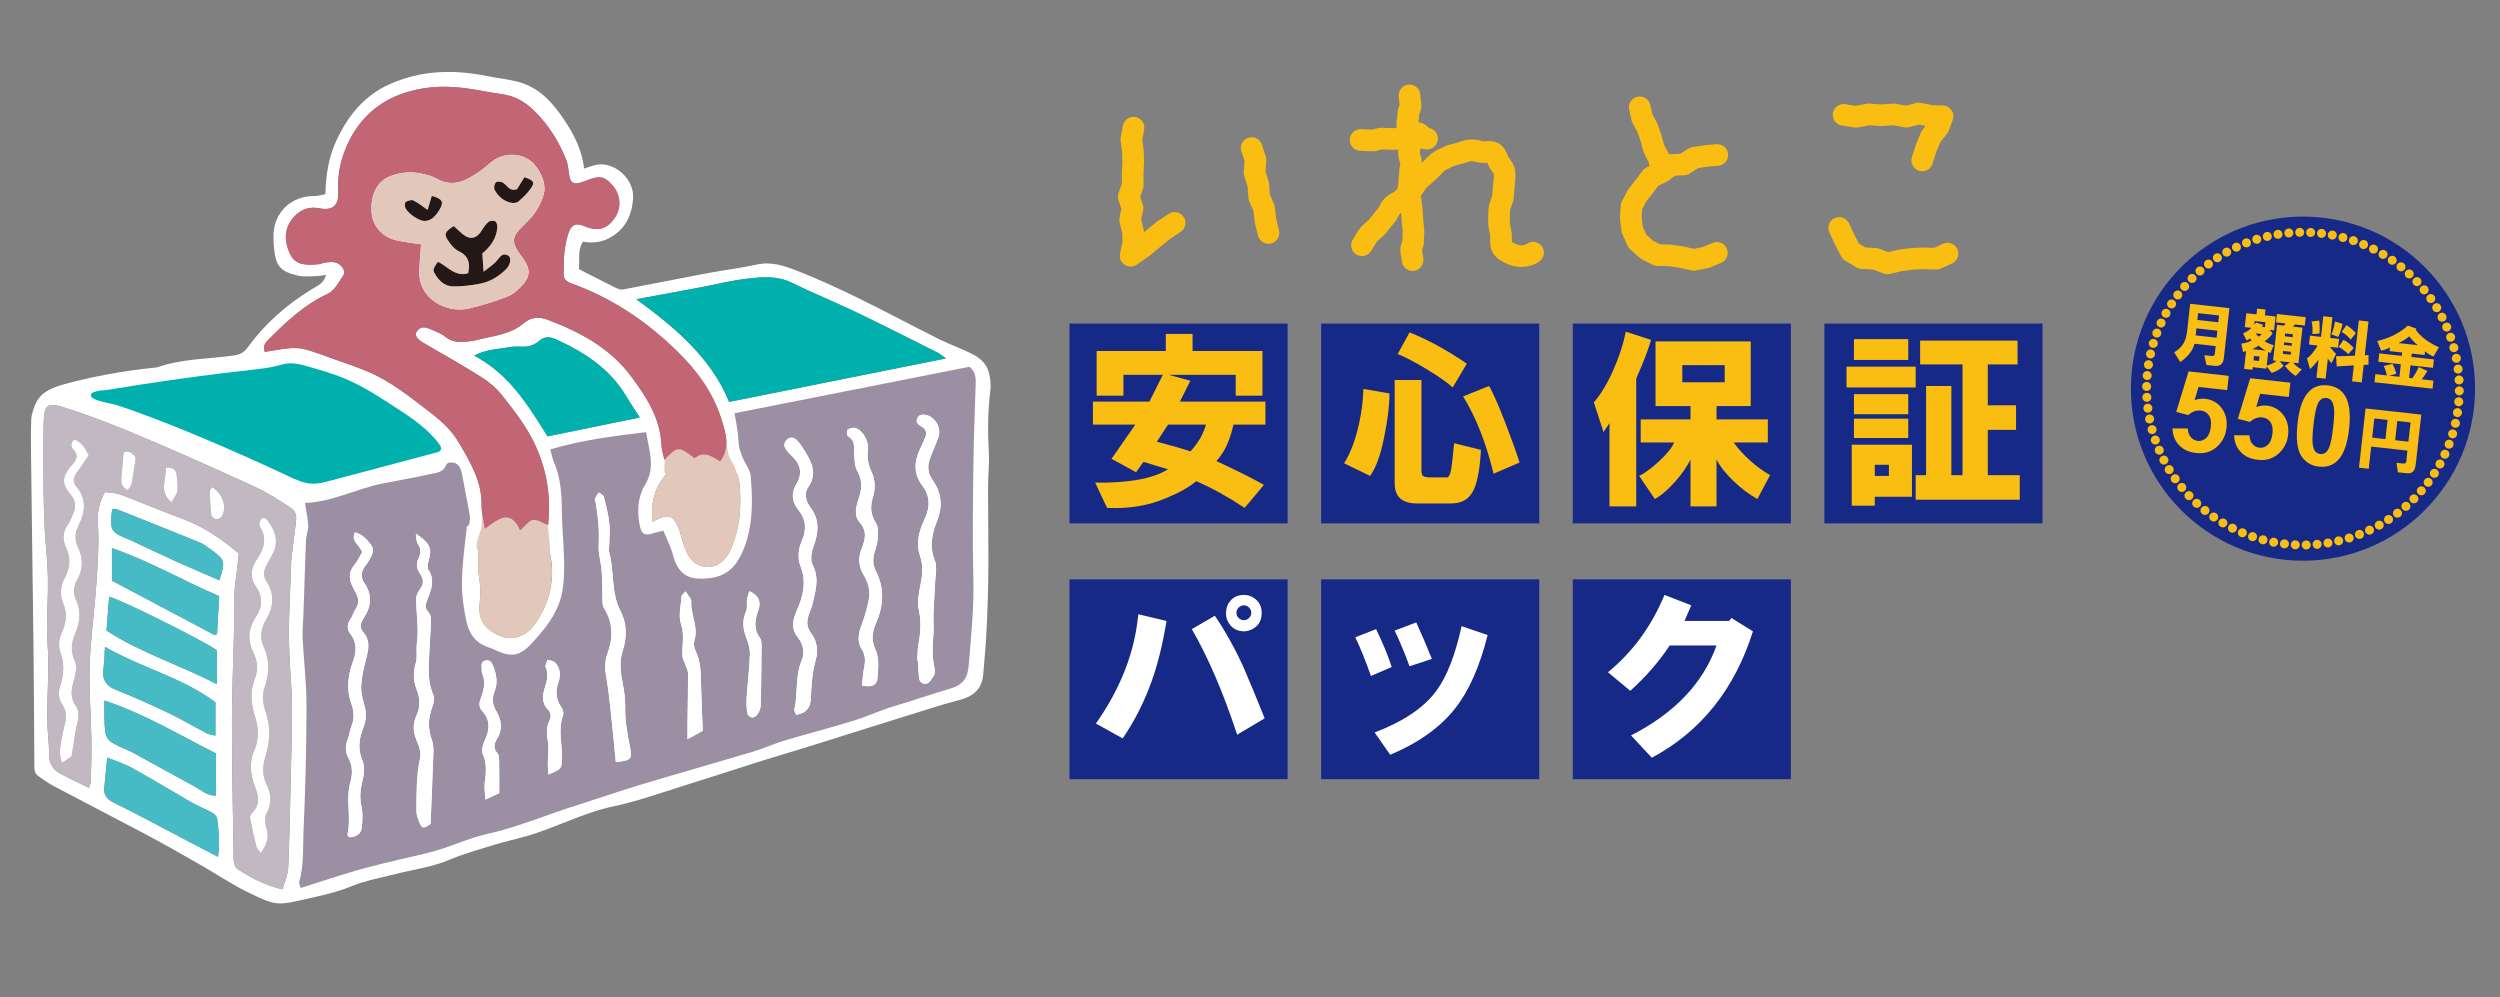 <?xml version="1.0" encoding="utf-8"?>
<!-- Generator: Adobe Illustrator 12.0.0, SVG Export Plug-In . SVG Version: 6.00 Build 51448)  -->
<!DOCTYPE svg PUBLIC "-//W3C//DTD SVG 1.1//EN" "http://www.w3.org/Graphics/SVG/1.1/DTD/svg11.dtd">
<svg  version="1.1" id="レイヤー_1" xmlns="http://www.w3.org/2000/svg" xmlns:xlink="http://www.w3.org/1999/xlink" width="800" height="319.173"
	 viewBox="0 0 800 319.173" overflow="visible" enable-background="new 0 0 800 319.173" xml:space="preserve">
<rect x="0" y="0" width="800" height="319.173" fill="#808080" stroke="none"/>
<rect x="342.242" y="103.542" fill="#172987" width="69.798" height="63.945"/>
<rect x="422.764" y="103.542" fill="#172987" width="69.797" height="63.945"/>
<rect x="503.286" y="103.542" fill="#172987" width="69.797" height="63.945"/>
<rect x="583.808" y="103.542" fill="#172987" width="69.795" height="63.945"/>
<g>
	<path fill="#FFFFFF" d="M186.901,53.945c1.727-0.514,3.076-1.135,4.481-1.297c5.698-0.664,11.618,4.871,11.213,10.841
		c-0.329,4.865-2.044,9.158-6.542,12.058c-3.026,1.953-6.092,2.395-9.529,1.789c-1.794,2.885-0.935,6.001-1.296,8.791
		c4.041,2.05,7.901,4.034,11.792,5.958c0.679,0.336,1.539,0.696,2.226,0.567c8.978-1.684,17.929-3.497,26.902-5.186
		c5.344-1.005,10.76-1.653,16.063-2.816c4.735-1.037,8.994,0.488,13.12,2.106c6.537,2.564,12.939,5.514,19.252,8.601
		c8.715,4.259,17.261,8.861,25.945,13.188c3.654,1.824,7.583,3.117,11.165,5.056c1.746,0.946,3.588,2.583,4.295,4.346
		c0.903,2.245,1.19,4.996,0.887,7.421c-0.808,6.488-0.808,12.938-0.451,19.441c0.201,3.675-0.245,7.376-0.247,11.068
		c-0.008,8.613,0.151,17.229,0.106,25.842c-0.031,5.955-0.199,11.912-0.479,17.858c-0.257,5.407-0.661,10.813-1.164,16.198
		c-0.435,4.676-2.958,6.992-7.647,8.227c-5.774,1.525-11.459,3.377-17.165,5.153c-10.515,3.272-21.007,6.608-31.519,9.887
		c-4.803,1.499-9.643,2.882-14.441,4.396c-8.471,2.673-16.905,5.461-25.39,8.096c-7.342,2.279-14.625,4.912-22.123,6.487
		c-9.844,2.071-18.631,6.938-28.2,9.632c-3.316,0.935-6.692,1.671-9.986,2.684c-4.813,1.48-9.701,2.826-14.322,4.781
		c-5.71,2.412-11.78,3.152-17.68,4.668c-4.612,1.187-9.383,2.02-13.746,3.829c-4.477,1.855-9.089,2.841-13.733,3.898
		c-10.14,2.312-10.223,2.482-19.683-2.158c-5.118-2.509-9.87-5.757-14.836-8.587c-5.751-3.281-11.507-6.564-17.35-9.676
		c-9.833-5.24-19.753-10.32-29.603-15.531c-1.739-0.921-3.342-2.105-4.968-3.227c-1.425-0.982-1.247-2.521-1.255-3.987
		c-0.084-12.382-0.135-24.765-0.275-37.146c-0.235-20.512-0.537-41.021-0.786-61.531c-0.048-3.831-0.086-7.667,0.068-11.494
		c0.055-1.411,0.57-2.837,1.057-4.192c1.515-4.229,5.15-5.818,9.052-6.9c8.821-2.493,19.279-4.422,29.748-5.479
		c0.133-0.012,0.275,0.005,0.397-0.038c7.999-2.836,16.479-2.64,24.735-3.841c1.935-0.283,3.184-1.064,4.235-2.51
		c5.558-7.639,12.49-13.746,20.54-18.656c1.738-1.061,3.88-1.848,4.588-4.601c-1.193,0.161-2.165,0.389-3.142,0.404
		c-1.966,0.027-4.018,0.284-5.888-0.164c-5.782-1.386-7.109-3.097-7.656-9.061c-0.109-1.192-0.148-2.392-0.152-3.589
		c-0.012-7.49,5.645-12.943,13.178-12.818c1.119,0.018,2.245-0.372,3.45-0.588c0.095-6.228,1.101-12.09,3.583-17.352
		c3.608-7.654,8.731-14.141,16.867-17.804c10.161-4.577,20.57-4.792,31.244-2.656c3.127,0.625,6.31,0.985,9.405,1.721
		c6.947,1.649,11.418,6.481,15.214,12.146C183.661,42.984,186.273,48.012,186.901,53.945z M175.389,168.021
		c1.098-9.949-0.698-19.52-5.491-28.331c-2.585-4.746-5.98-9.098-9.365-13.346c-1.789-2.245-4.147-4.19-6.591-5.728
		c-6.056-3.813-12.301-7.33-18.491-10.93c-2.053-1.195-2.863-2.417-2.06-3.651c1.101-1.693,2.724-1.415,4.257-0.741
		c1.701,0.747,3.545,1.385,4.95,2.53c2.362,1.926,4.941,1.667,7.583,1.405c1.184-0.118,2.353-0.424,3.515-0.697
		c4.779-1.119,9.887-1.717,13.717-4.979c2.725-2.322,5.301-2.202,8.099-1.138c10.319,3.927,19.841,9.062,26.604,18.217
		c4.855,6.574,9.222,13.333,9.555,21.896c0.057,1.452,0.572,2.886,0.935,4.61c4.373-4.434,4.5-4.434,9.66-0.474
		c2.964-2.527,5.57-0.601,8.235,0.989c3.212-4.436,1.796-8.874,0.416-13.33c-2.66-8.609-7.773-15.612-14.127-21.835
		c-9.811-9.612-20.969-17.141-33.947-21.792c-1.82-0.651-2.609-1.561-2.492-3.449c0.132-2.124-0.012-4.274,0.249-6.379
		c0.279-2.224,0.643-4.497,1.43-6.576c0.993-2.623,2.473-3.006,5.091-1.876c4.331,1.864,7.521,0.81,9.974-3.297
		c1.787-2.991,1.394-6.947-0.959-9.666c-2.679-3.094-4.182-3.393-8.455-1.693c-0.614,0.246-1.237,0.486-1.872,0.668
		c-2.285,0.658-3.156,0.14-3.612-2.162c-0.333-1.688-0.356-3.489-0.979-5.057c-2.318-5.862-5.618-11.127-10.116-15.606
		c-2.906-2.891-6.218-4.891-10.377-5.454c-4.077-0.554-8.104-1.474-12.185-1.977c-7.08-0.87-14.012-0.449-20.803,2.172
		c-7.797,3.01-13.187,8.536-16.551,15.855c-2.144,4.662-3.268,9.761-2.961,15.116c0.258,4.495-1.785,6.16-6.04,5.348
		c-3.927-0.751-6.863,0.841-8.973,3.795c-2.595,3.631-2.039,7.851-0.086,11.367c1.82,3.276,5.612,3.04,8.992,2.71
		c0.648-0.062,1.264-0.47,1.912-0.536c1.05-0.104,2.153-0.247,3.161-0.03c2.011,0.431,3.601,2.707,2.698,4.097
		c-1.425,2.199-2.896,4.983-5.058,5.98c-7.311,3.369-12.958,8.685-18.505,14.213c-1.068,1.066-2.417,2.153-1.603,4.365
		c2.625-0.413,5.201-0.947,7.806-1.177c1.656-0.15,3.421-0.104,5.017,0.315c2.796,0.733,5.516,1.785,8.245,2.766
		c4.1,1.473,8.257,2.821,12.256,4.54c7.287,3.132,13.379,8.141,19.62,12.91c3.627,2.771,6.936,5.814,9.253,9.801
		c3.608,6.212,7.334,12.352,7.195,19.964c-0.043,2.292,0.583,4.593,0.996,7.532c4.147-3.045,8.179-6.692,11.344,0.469
		c1.503-1.325,2.618-3.04,4.037-3.344C171.819,166.116,173.469,167.322,175.389,168.021z M28.42,252.098
		c0.341-1.01,0.639-1.488,0.65-1.974c0.095-4.52,0.256-9.044,0.178-13.562c-0.135-7.973-0.811-15.957-0.54-23.912
		c0.292-8.604,1.539-17.17,2.124-25.77c0.431-6.362,0.889-12.773,0.519-19.114c-0.213-3.632,0.175-6.758,2.257-10.31
		c1.548,0.245,3.424,0.229,5.062,0.845c6.703,2.519,13.293,5.346,20.007,7.834c6.594,2.444,12.223,6.332,17.731,10.972
		c-0.159,1.508-0.308,3.078-0.486,4.646c-0.33,2.898-0.849,5.791-0.969,8.699c-0.179,4.241-0.014,8.498-0.103,12.748
		c-0.188,9.037-0.638,18.07-0.628,27.105c0.017,14.895,0.29,29.789,0.544,44.68c0.017,1.064,0.436,2.603,1.199,3.094
		c4.316,2.783,8.824,5.246,14.442,6.495c0.673-2.46,1.73-4.694,1.826-6.969c0.439-10.495,0.623-21.002,0.873-31.505
		c0.155-6.613,0.413-13.233,0.349-19.848c-0.051-5.27-0.562-10.529-0.792-15.797c-0.148-3.42-0.278-6.85-0.204-10.27
		c0.131-5.977,0.429-11.949,0.653-17.923c0.046-1.195,0-2.404,0.137-3.589c0.393-3.424,0.875-6.838,1.291-10.261
		c0.258-2.116,0.75-4.459-1.396-5.841c-3.665-2.363-7.333-4.818-11.275-6.635c-11.94-5.502-23.952-10.865-36.055-15.997
		c-7.82-3.316-15.747-6.457-23.817-9.089c-7.034-2.295-7.935-1.981-8.046,5.558c-0.1,6.782-0.055,13.568,0,20.351
		c0.034,4.097,0.129,8.197,0.349,12.287c0.283,5.279,0.919,10.542,1.035,15.819c0.118,5.423-0.303,10.854-0.304,16.284
		c0,3.715,0.461,7.434,0.448,11.148c-0.021,5.805-0.396,11.609-0.374,17.412c0.013,3.975,0.623,7.945,0.631,11.921
		c0.006,2.759,1.196,4.613,3.406,5.832C22.031,249.067,25.054,250.434,28.42,252.098z M302.698,114.699
		c-1.201-0.873-1.75-1.399-2.403-1.724c-8.775-4.391-17.52-8.85-26.367-13.094c-6.81-3.267-13.837-6.082-20.608-9.421
		c-4.695-2.316-9.518-1.817-14.293-1.273c-4.982,0.568-9.883,1.825-14.825,2.753c-6.685,1.254-13.369,2.48-20.574,3.815
		c12.609,9.198,23.989,18.864,29.685,32.846C256.453,123.962,279.226,119.401,302.698,114.699z M204.738,133.597
		c-1.562-2.435-3.022-4.575-4.346-6.801c-5.269-8.868-13.438-14.107-22.542-18.239c-2.046-0.929-3.706-0.915-5.472,0.658
		c-0.929,0.825-2.266,1.416-3.5,1.615c-1.792,0.288-3.701-0.121-5.479,0.207c-3.661,0.674-7.526,0.613-11.663,2.747
		c11.357,6.017,17.369,16.104,23.477,25.849C185.017,137.63,194.562,135.678,204.738,133.597z M153.16,174.578
		c0,3.276-0.387,6.647,0.117,9.875c0.434,2.786,0.587,5.414,0.247,8.218c-0.636,5.229,1.124,8.748,6.957,11.015
		c3.771,1.466,8.202-0.276,10.854-4.181c5.248-7.715,6.606-16.045,4.159-24.481c-1.842-1.455-3.328-2.631-4.592-3.628
		c-2.093,1.403-4.029,2.707-6.334,4.254c-1.328-2.102-2.451-3.877-3.672-5.811c-1.516,0.955-2.615,1.666-3.732,2.351
		C156.043,172.875,154.908,173.538,153.16,174.578z M208.812,166.95c5.203-2.855,6.793-2.199,8.652,2.96
		c0.222,0.62,0.359,1.271,0.563,1.9c0.485,1.513,0.854,3.083,1.512,4.519c1.204,2.615,2.938,4.701,6.084,5.069
		c3.146,0.366,5.328-1.158,7.07-3.536c0.465-0.635,0.852-1.348,1.166-2.074c2.785-6.463,3.47-13.248,2.829-20.17
		c-0.174-1.879-0.23-4.024-2.06-5.273c-1.755,0.821-3.44,2.246-5.067,2.186c-1.598-0.06-3.136-1.632-4.602-2.482
		c-5.435,2.087-3.851,3.077-8.212-1.75C210.898,152.939,207.856,158.765,208.812,166.95z M69.771,274.202
		c0.567-4.422,0.252-8.07-0.192-11.731c-0.192-1.577-1.244-2.235-2.465-2.837c-2.022-0.994-4.097-1.896-6.049-3.013
		c-6.321-3.616-12.546-7.399-18.912-10.931c-2.362-1.31-5.011-2.106-7.844-3.268c-0.34,3.486-0.613,6.508-0.932,9.521
		c-0.258,2.425,0.708,3.761,3,4.882c7.367,3.605,14.577,7.533,21.846,11.335C61.844,270.055,65.464,271.949,69.771,274.202z
		 M69.128,241.107c-11.947-5.991-22.985-12.782-35.742-16.929c0,1.986-0.043,3.571,0.006,5.15c0.23,7.56,0.238,7.56,7.204,10.614
		c0.608,0.269,1.23,0.516,1.81,0.834c6.627,3.631,13.235,7.3,19.879,10.905c2.123,1.148,3.984,3.018,6.843,2.889
		C69.128,250.01,69.128,245.657,69.128,241.107z M34.075,201.785c11.156,7.238,23.494,10.978,35.299,17.156
		c0-4.089,0-7.396,0-10.821c-2.357-2.098-30.055-16.034-34.445-17.189C34.636,194.637,34.352,198.274,34.075,201.785z
		 M68.941,224.736c-10.49-7.899-23.613-10.979-35.35-17.739c-0.179,2.734-0.198,4.961-0.504,7.148
		c-0.473,3.435,0.931,5.375,4.127,6.653c5.534,2.214,10.998,4.632,16.376,7.2c4.306,2.058,8.428,4.497,12.663,6.705
		c0.725,0.375,1.617,0.426,2.687,0.689C68.941,231.692,68.941,228.395,68.941,224.736z M69.46,202.913
		c0.229-4.139,0.45-8.16,0.672-12.152c-11.62-4.945-22.207-11.218-34.315-15.358c0,4.014,0,7.309,0,10.415
		c10.9,5.786,21.767,11.557,32.649,17.293C68.721,203.243,69.186,202.975,69.46,202.913z M70.189,185.686
		c1.986-5.93,1.815-6.58-2.583-9.754c-1.184-0.855-2.371-1.799-3.705-2.344c-8.845-3.619-17.728-7.149-26.609-10.673
		c-0.414-0.164-0.965,0.022-1.414,0.045c-0.829,6.752-0.481,7.359,5.343,9.691c0.124,0.051,0.256,0.075,0.378,0.13
		c4.925,2.3,9.831,4.649,14.785,6.89C60.953,181.735,65.573,183.68,70.189,185.686z"/>
	<path fill="#9C8FA4" d="M312.231,122.621c0.06-1.895-0.135-3.683-1.99-5.261c-25.064,4.958-50.219,9.937-75.193,14.876
		c0.483,3.126,1.142,5.715,1.224,8.325c0.093,2.888,0.995,5.382,2.363,7.836c0.703,1.256,1.494,2.642,1.604,4.021
		c0.603,7.565,0.779,15.076-1.935,22.424c-2.807,7.593-6.861,10.572-14.852,10.315c-3.43-0.109-5.75-1.799-7.126-4.793
		c-0.716-1.557-1.043-3.287-1.663-4.895c-0.739-1.926-1.604-3.805-2.396-5.66c-1.29,0.328-2.075,0.49-2.835,0.729
		c-3.211,0.991-4.106,0.617-4.748-2.588c-0.89-4.422-0.556-9.038,1.718-12.766c3.552-5.832,1.154-11.144,0.396-16.903
		c-10.521,1.25-20.465,2.51-30.687,5.523c0.46,1.695,0.631,2.88,1.093,3.938c2.193,4.996,2.547,10.243,2.587,15.615
		c0.045,5.42,0.623,10.837,0.725,16.258c0.061,3.267-0.014,6.604-0.608,9.801c-1.235,6.666-5.417,11.77-9.863,16.574
		c-3.758,4.063-6.597,4.402-11.714,1.958c-0.6-0.286-1.215-0.554-1.85-0.748c-3.972-1.22-6.3-4.171-7.127-7.938
		c-0.928-4.229-1.605-8.627-1.534-12.934c0.1-5.955,0.903-11.906,1.582-17.838c0.889-0.494,0.812-0.988,0.938-2
		c0.125-1.01-0.065-2.031-0.258-3.031c-0.72-3.777-1.441-7.552-2.161-11.329c-0.167-0.867-0.337-1.75-0.763-2.525
		c-0.424-0.773-1.156-1.432-2.031-1.543c-1.044-0.132-2.014-0.15-2.399,0.831c-0.9,2.292-3.002,2.371-4.721,2.755
		c-5.048,1.13-10.149,2.017-15.229,2.999c-8.663,1.675-16.611,6.089-25.202,6.271c0.411,2.654,0.953,4.931,1.059,7.23
		c0.072,1.547-0.643,3.115-0.709,4.688c-0.287,6.504-0.458,13.013-0.679,19.518c-0.066,1.99-0.154,3.979-0.229,5.965
		c-0.072,1.974-0.285,3.955-0.181,5.917c0.387,7.288,1.264,14.57,1.248,21.854c-0.023,13.297-0.356,26.602-0.961,39.886
		c-0.25,5.423,0.175,10.956-1.398,16.294c-0.115,0.383,0.22,0.9,0.49,1.879c6.304-1.986,12.338-3.998,18.441-5.77
		c4.581-1.328,9.249-2.357,13.886-3.495c3.727-0.917,7.516-1.62,11.182-2.734c5.461-1.655,10.734-4.064,16.278-5.302
		c9.904-2.212,19.175-6.232,28.792-9.246c6.84-2.143,13.609-4.518,20.474-6.581c11.816-3.553,23.694-6.896,35.517-10.427
		c3.434-1.025,6.722-2.547,10.158-3.574c7.369-2.209,14.827-4.133,22.181-6.398c4.433-1.361,8.669-3.371,13.113-4.682
		c5.972-1.762,11.861-3.812,17.797-5.572c4.58-1.359,5.686-3.801,5.956-7.693c0.028-0.398,0.093-0.791,0.126-1.191
		c0.679-8.73,1.592-17.422,1.361-26.23c-0.323-12.23-0.129-24.478,0.014-36.718C311.588,139.89,311.971,131.257,312.231,122.621z
		 M118.867,177.864c-0.554,1.055-1.098,2.148-1.849,3.057c-1.475,1.781-1.728,3.775-0.498,5.545c2.744,3.947,2.324,7.65-0.21,11.426
		c-0.957,1.426-1.333,2.948-0.061,4.404c2.104,2.41,1.801,5.052,1.067,7.883c-0.763,2.939-1.49,5.935-1.728,8.945
		c-0.161,2.043,0.338,4.212,0.92,6.215c0.746,2.556,0.75,5.016-0.21,7.424c-1.433,3.583-1.895,6.965-0.267,10.77
		c0.801,1.864,0.417,4.49-0.105,6.607c-0.686,2.777-0.875,5.362-0.23,8.184c0.456,1.989,0.258,4.17,0.1,6.245
		c-0.188,2.452-1.9,3.222-3.962,3.358c-0.347-0.398-0.696-0.637-0.659-0.783c1.343-5.562-0.658-11.289,0.959-16.883
		c0.726-2.514,0.746-5.244-0.656-7.771c-1.018-1.831-1.011-3.786-0.238-5.788c0.524-1.355,0.682-2.852,1.204-4.209
		c0.96-2.485,0.895-4.853-0.021-7.371c-1.625-4.447-1.107-8.945,0.485-13.273c1.181-3.21,1.462-6.109-0.791-9.012
		c-1.135-1.464-1.096-3.146,0.083-4.789c0.686-0.955,0.94-2.219,1.601-3.199c1.209-1.793,1.027-3.482,0.011-5.236
		c-0.333-0.576-0.591-1.191-0.9-1.783c-1.268-2.428-1.449-4.706,0.463-7.006c1.076-1.295,1.79-2.891,2.516-4.1
		c-0.679-2.366-3.73-3.4-2.301-6.381c2.27,0.658,3.7,2.131,4.992,3.805C119.496,175.331,119.537,176.592,118.867,177.864z
		 M138.184,236.762c0.857,2.342,0.42,5.206,0.346,7.831c-0.177,6.213-0.485,12.425-0.756,19.046
		c-2.317,1.726-2.834,1.635-3.879-1.291c-0.304-0.857-0.619-1.775-0.619-2.667c0.011-5.692-0.071-11.38,1.142-17.02
		c0.331-1.54-0.089-3.472-0.769-4.944c-1.359-2.949-1.807-5.679-0.37-8.762c1.21-2.598,1.216-5.352,0.115-8.136
		c-1.099-2.764-1.287-5.61-0.359-8.568c0.62-1.981,0.071-4.271,0.347-6.178c0.711-4.899-0.203-9.642-0.207-14.444
		c-0.002-0.979,0.483-2.12,1.106-2.9c1.376-1.734,1.356-3.36,0.164-5.092c-1.059-1.539-1.391-3.168-0.533-4.886
		c0.824-1.652,0.915-3.149-0.233-4.763c-0.465-0.65-0.359-1.706-0.63-3.255c4.734,3.25,5.283,4.747,4.034,8.951
		c-0.243,0.817-0.441,2.01-0.035,2.595c2.279,3.275,0.895,6.525-0.254,9.509c-0.596,1.544-0.978,2.67,0.093,3.813
		c1.167,1.243,1.058,2.64,0.983,4.093c-0.164,3.162-0.361,6.324-0.507,9.486c-0.207,4.502-0.599,8.986,1.348,13.326
		c0.458,1.02,0.023,2.631-0.412,3.82C137.016,229.826,136.842,233.102,138.184,236.762z M159.21,241.074
		c0.524,0.563,0.503,1.749,0.517,2.655c0.055,3.31,0.022,6.619,0.022,10.054c-1.683,0.79-2.727,1.282-4.405,2.071
		c-0.112-2.077-0.444-3.741-0.232-5.332c0.42-3.18,0.759-6.213-0.651-9.334c-0.486-1.074,0.042-2.872,0.616-4.102
		c1.597-3.412,1.995-6.588-0.788-9.576c-1.172-1.259-0.963-2.67-0.424-4.098c1.01-2.666,1.634-5.339,0.355-8.107
		c-0.104-0.227-0.061-0.526-0.06-0.79c0.011-1.274-0.502-2.915,1.39-3.192c1.414-0.211,1.977,0.967,2.419,2.176
		c0.94,2.566,1.337,5.091,0.292,7.75c-0.859,2.176-0.714,4.211,0.571,6.389c1.588,2.697,2.169,5.628,0.269,8.674
		C158.234,237.701,157.663,239.418,159.21,241.074z M180.188,228.899c-1.715,4.557-0.25,9.15-0.363,13.715
		c-0.083,3.367-0.006,3.369-4.31,5.23c-0.086-1.262-0.226-2.324-0.221-3.388c0.009-2.373,0.43-4.802,0.055-7.103
		c-0.379-2.31-0.608-4.455,0.404-6.602c0.622-1.315,0.71-2.558-0.392-3.672c-2.093-2.12-1.758-4.675-0.979-7.097
		c0.715-2.216,1.177-4.261,0.232-6.535c-0.242-0.587,0.378-1.534,0.6-2.313c0.81,0.273,1.842,0.32,2.382,0.859
		c1.805,1.803,1.821,4.268,1.094,6.363c-1.012,2.926-0.803,5.396,0.905,7.921C180.075,226.987,180.456,228.186,180.188,228.899z
		 M197.065,243.891c-0.544-5.504-1.025-10.756-1.596-15.997c-0.416-3.801-0.805-7.616-1.487-11.372
		c-0.465-2.553-0.456-4.998,0.418-7.395c1.834-5.021,1.819-9.786-1.094-14.515c-0.733-1.19-0.438-3.048-0.515-4.603
		c-0.123-2.493-0.056-4.996-0.265-7.48c-0.231-2.752-1.109-5.512-0.948-8.225c0.27-4.562-0.195-9.004-0.951-13.458
		c-0.065-0.39-0.398-0.848-0.277-1.136c0.318-0.75,0.822-1.42,1.25-2.124c0.565,0.463,1.494,0.836,1.642,1.409
		c0.721,2.817,1.429,5.668,1.755,8.549c0.266,2.326-0.011,4.714-0.052,7.072c-0.012,0.664-0.215,1.377-0.043,1.985
		c1.75,6.185,0.554,12.929,3.63,18.853c2.147,4.135,2.103,8.469,0.739,12.756c-1.14,3.59-0.696,7.071,0.01,10.593
		c0.52,2.587,0.833,5.11,0.781,7.817c-0.076,4.049,0.68,8.158,1.48,12.161C202.347,242.817,202.189,243.284,197.065,243.891z
		 M220.004,236.553c0-2.1-0.012-3.451,0.002-4.806c0.065-5.405,0.179-10.812,0.174-16.218c0-0.887-0.492-1.775-0.789-2.654
		c-0.335-1.004-0.967-1.984-1.014-2.996c-0.152-3.254,0.677-6.782-0.323-9.707c-1.146-3.348-0.096-6.25,0.024-9.342
		c0.012-0.305,0.455-0.594,1.276-1.598c0.797,1.322,1.901,2.305,1.849,3.221c-0.244,4.227,2.393,8.191,0.997,12.522
		c-0.296,0.921-0.135,2.222,0.304,3.106c1.845,3.721,1.761,7.678,1.843,11.654c0.097,4.729,0.355,9.452,0.542,14.092
		C223.18,234.782,221.966,235.458,220.004,236.553z M243.403,225.875c-0.035,1.064-0.629,2.311-1.364,3.104
		c-1.062,1.147-2.722,0.53-2.94-1.036c-0.217-1.553-0.272-3.154-0.169-4.72c0.312-4.616,0.877-9.218,1.04-13.835
		c0.061-1.756-0.475-3.633-1.14-5.293c-1.147-2.863-1.359-5.552-0.083-8.449c0.478-1.088,0.132-2.516,0.292-3.775
		c0.1-0.822,0.43-1.613,0.74-2.713c3.314,1.504,3.709,3.766,2.927,5.985c-1.112,3.146-1.686,6.034,0.458,8.966
		c0.429,0.585,0.533,1.521,0.526,2.293C243.647,212.893,243.604,219.385,243.403,225.875z M260.044,180.776
		c2.307,4.423,0.836,8.535-0.106,12.762c-0.2,0.898-0.581,1.762-0.92,2.625c-0.917,2.333-1.131,4.343,0.657,6.655
		c1.815,2.345,2.167,5.519,1.351,8.402c-1.137,4.015-1.379,8.093-1.557,12.192c-0.125,2.894-1.289,4.773-4.718,5.324
		c-0.247-0.703-0.643-1.232-0.549-1.648c1.209-5.156,0.169-10.64,2.32-15.666c1.162-2.712,0.466-5.343-1.243-7.492
		c-1.938-2.439-1.733-4.846-0.74-7.445c0.57-1.486,1.257-2.936,1.728-4.453c1.076-3.49,1.408-7.052,0.014-10.521
		c-1.181-2.941-0.829-5.805,0.338-8.527c1.57-3.66,1.325-6.85-1.247-9.981c-1.949-2.377-2.23-5.295-0.656-7.86
		c2.464-4.013,1.245-6.998-1.879-9.793c-0.489-0.436-0.895-0.981-1.278-1.518c-0.808-1.14-0.762-2.218,0.318-3.19
		c1.18-1.058,2.357-0.558,3.198,0.302c1.005,1.027,1.79,2.301,2.548,3.54c2.21,3.619,3.953,7.172,1.001,11.416
		c-1.368,1.968-0.817,4.458,0.655,6.382c3.122,4.081,2.661,8.25,0.995,12.748C259.625,176.775,259.265,179.28,260.044,180.776z
		 M280.202,208.018c1.197,2.536,0.808,5.975,0.582,8.973c-0.178,2.35-1.751,2.947-4.963,2.418c0.239-2.041,0.345-4.131,0.761-6.154
		c0.4-1.928,0.261-3.744-0.748-5.347c-1.789-2.854-1.021-5.521,0.032-8.363c0.954-2.575,1.717-5.259,2.208-7.958
		c0.486-2.695-0.318-5.285-1.715-7.637c-1.603-2.694-1.799-5.395-0.638-8.365c1.112-2.842,1.924-5.629-0.685-8.482
		c-1.671-1.826-1.265-4.566-0.45-6.868c1.151-3.261,1.599-6.307-0.273-9.557c-0.808-1.399-0.808-3.324-0.95-5.031
		c-0.185-2.188,0.532-4.57-2.008-6.039c-0.363-0.209-0.478-1.779-0.155-2.037c0.607-0.49,1.707-0.825,2.433-0.622
		c2.382,0.67,4.452,4.062,4.097,7.117c-0.29,2.477,0.095,4.666,1.133,6.864c1.245,2.644,1.294,5.438,0.459,8.175
		c-0.91,2.973-0.777,5.585,0.994,8.337c0.811,1.262,0.631,3.292,0.55,4.953c-0.069,1.432-0.565,2.859-0.992,4.25
		c-0.651,2.131-0.595,4.158,0.432,6.174c2.795,5.48,2.438,10.973,0.052,16.498C279.131,202.155,278.673,204.764,280.202,208.018z
		 M299.81,166.833c-1.506,3.765-2.491,7.987-0.695,12.407c0.874,2.154,0.183,4.975,0.093,7.486
		c-0.114,3.182-0.386,6.358-0.494,9.541c-0.084,2.383,0.168,4.789-0.058,7.156c-0.342,3.58-0.392,7.105,0.428,10.633
		c0.164,0.694,0.081,1.698-0.325,2.215c-0.841,1.065-1.361,2.924-3.212,2.471c-1.644-0.402-1.406-2.072-1.57-3.338
		c-0.166-1.316-0.169-2.654-0.244-3.982c-0.064-0.004-0.131-0.008-0.195-0.011c0.103-1.697,0.038-3.429,0.345-5.092
		c0.682-3.668,1.01-7.205,0.164-10.993c-0.582-2.602-0.029-5.578,0.524-8.282c0.651-3.181,0.932-6.074-0.199-9.326
		c-1.35-3.889-0.226-7.951,1.501-11.588c1.777-3.742,1.817-7.332-0.605-10.55c-2.943-3.905-2.822-7.749-0.849-11.871
		c0.519-1.081,0.965-2.194,1.471-3.278c0.779-1.677,0.689-3.075-1.123-4.04c-1.013-0.538-1.801-1.313-1.224-2.552
		c0.644-1.385,1.902-1.278,3.112-0.95c2.767,0.75,4.617,4.235,3.642,6.966c-0.808,2.253-1.787,4.442-2.64,6.678
		c-0.905,2.375-0.881,4.698,0.632,6.854C301.245,157.599,301.836,161.769,299.81,166.833z"/>
	<path fill="#C1B8C2" d="M28.42,252.098c-3.366-1.664-6.388-3.031-9.288-4.629c-2.208-1.219-3.398-3.074-3.405-5.832
		c-0.009-3.977-0.619-7.947-0.631-11.921c-0.022-5.804,0.353-11.608,0.374-17.413c0.013-3.715-0.448-7.433-0.448-11.148
		c0.002-5.43,0.423-10.86,0.304-16.283c-0.117-5.277-0.753-10.541-1.035-15.82c-0.22-4.09-0.315-8.19-0.349-12.287
		c-0.055-6.783-0.1-13.569,0-20.351c0.112-7.539,1.012-7.853,8.047-5.558c8.07,2.632,15.997,5.772,23.817,9.089
		c12.103,5.133,24.115,10.495,36.055,15.997c3.941,1.817,7.609,4.272,11.275,6.635c2.146,1.383,1.654,3.725,1.396,5.842
		c-0.416,3.422-0.898,6.836-1.29,10.261c-0.138,1.185-0.092,2.394-0.138,3.588c-0.223,5.975-0.521,11.946-0.652,17.924
		c-0.074,3.421,0.057,6.849,0.204,10.269c0.23,5.268,0.741,10.527,0.792,15.797c0.066,6.615-0.192,13.234-0.349,19.849
		c-0.25,10.503-0.433,21.009-0.872,31.505c-0.095,2.273-1.153,4.508-1.826,6.969c-5.617-1.25-10.126-3.713-14.442-6.496
		c-0.764-0.49-1.184-2.029-1.199-3.094c-0.253-14.891-0.527-29.784-0.544-44.68c-0.01-9.034,0.439-18.067,0.627-27.105
		c0.089-4.248-0.077-8.506,0.104-12.748c0.121-2.908,0.64-5.801,0.969-8.699c0.178-1.568,0.327-3.138,0.485-4.646
		c-5.507-4.639-11.135-8.527-17.73-10.971c-6.714-2.488-13.304-5.316-20.007-7.835c-1.637-0.615-3.513-0.6-5.063-0.845
		c-2.081,3.551-2.469,6.676-2.256,10.311c0.37,6.34-0.089,12.752-0.519,19.113c-0.585,8.6-1.833,17.166-2.124,25.77
		c-0.271,7.955,0.405,15.939,0.54,23.912c0.078,4.521-0.082,9.043-0.178,13.563C29.059,250.61,28.761,251.088,28.42,252.098z
		 M83.445,273c1.889-2.701,2.803-5.023,1.815-8.012c-0.461-1.387-0.685-3.322-0.057-4.507c1.718-3.247,1.74-6.188,0.101-9.442
		c-1.491-2.965-1.282-6.074-0.275-9.281c1.457-4.649,1.544-9.455-0.047-14.092c-0.9-2.624-1.19-5.076-0.296-7.723
		c1.439-4.275,1.714-8.531-0.22-12.805c-1.405-3.105-1.041-6.036,0.786-9.079c2.321-3.862,2.672-8.029,0.009-12.042
		c-1.075-1.62-0.964-3.25-0.072-4.898c0.633-1.166,1.21-2.362,1.87-3.512c2.127-3.715,1.324-7.149-0.976-10.432
		c-0.602-0.858-1.335-2.008-2.491-1.084c-0.496,0.395-0.771,1.846-0.441,2.373c2.442,3.9,1.326,7.227-1.052,10.689
		c-1.835,2.673-2.216,5.671-0.179,8.581c2.26,3.233,2.075,6.547-0.041,9.688c-2.566,3.814-2.706,7.627-0.691,11.675
		c1.308,2.63,1.423,5.399,0.353,8.123c-1.539,3.916-1.295,7.753-0.04,11.691c1.155,3.624,1.493,7.599-0.028,10.962
		c-1.912,4.225-1.301,8.072,0.152,11.94c1.116,2.97,1.649,5.583-0.776,8.112c-0.437,0.459-0.94,1.236-0.843,1.76
		c0.572,3.084,1.27,6.148,2.032,9.189C82.204,271.533,82.815,272.077,83.445,273z M23.78,140.634
		c-1.249,1.135-1.185,2.252-0.271,3.238c1.691,1.82,1.035,3.25-0.405,4.833c-3.196,3.511-3.555,5.937-0.608,9.381
		c2.05,2.396,1.815,4.46,0.68,6.884c-0.45,0.961-0.794,2.012-1.418,2.853c-1.806,2.423-1.762,4.981-0.579,7.535
		c1.531,3.312,1.258,6.487-0.448,9.562c-1.468,2.645-1.666,5.391-0.539,8.064c1.353,3.209,1.05,6.209-0.323,9.242
		c-0.969,2.141-1.305,4.365-0.507,6.588c1.274,3.543,1.072,7-0.061,10.524c-0.667,2.074-0.693,4.202,0.627,6.11
		c1.407,2.033,1.365,4.147,0.769,6.466c-0.693,2.694-1.198,5.448-1.546,8.21c-0.144,1.131,0.33,2.342,0.605,4.015
		c1.673-1.12,2.731-1.828,3.139-2.101c0.48-3.021,0.894-5.311,1.195-7.611c0.375-2.821,2.021-5.771,0.186-8.461
		c-1.806-2.645-1.563-5.064-0.716-7.914c0.616-2.076,1.219-4.782,0.393-6.527c-1.577-3.32-1.047-6.164,0.229-9.157
		c1.484-3.479,1.757-6.948,0.142-10.431c-1.046-2.255-0.796-4.355,0.41-6.459c1.931-3.37,1.853-6.904,0.262-10.289
		c-1.181-2.514-1.101-4.617,0.175-7.113c2.095-4.104,2.653-8.337-0.685-12.285c-1.303-1.541-1.064-3.107,0.169-4.703
		c1.361-1.764,2.537-3.671,3.741-5.434C27.216,143.315,26.092,141.451,23.78,140.634z M39.55,144.75
		c-0.211,2.366-0.382,4.072-0.507,5.78c-0.105,1.435-0.387,2.915-0.137,4.295c0.146,0.792,1.189,1.423,1.829,2.128
		c0.476-0.7,1.221-1.345,1.377-2.109c0.541-2.658,0.877-5.359,1.331-8.307C42.565,145.071,41.275,143.99,39.55,144.75z
		 M54.855,160.759c0.726-1.336,1.698-2.451,1.918-3.696c0.266-1.506-0.118-3.124-0.195-4.697c-0.108-2.186-1.345-2.855-3.534-2.744
		C53.341,153.34,50.626,157.187,54.855,160.759z M67.807,155.882c-0.229,0.449-0.65,0.893-0.646,1.33
		c0.017,2.06,0.129,4.121,0.259,6.177c0.042,0.641,0.091,1.381,0.43,1.874c0.315,0.458,1.033,0.917,1.551,0.894
		c0.56-0.026,1.317-0.479,1.603-0.97C72.724,162.232,71.246,157.882,67.807,155.882z"/>
	<path fill="#00B0AD" d="M302.698,114.699c-23.475,4.702-46.245,9.263-69.387,13.902c-5.695-13.981-17.075-23.647-29.685-32.846
		c7.206-1.335,13.892-2.561,20.574-3.815c4.942-0.929,9.843-2.186,14.825-2.753c4.775-0.544,9.598-1.043,14.293,1.273
		c6.771,3.34,13.801,6.155,20.608,9.421c8.848,4.244,17.592,8.703,26.367,13.094C300.948,113.299,301.497,113.826,302.698,114.699z"
		/>
	<path fill="#00B0AD" d="M204.738,133.597c-10.176,2.081-19.721,4.031-29.525,6.037c-6.107-9.747-12.12-19.833-23.477-25.849
		c4.137-2.135,8.002-2.074,11.663-2.749c1.778-0.327,3.689,0.082,5.479-0.207c1.234-0.199,2.574-0.789,3.5-1.613
		c1.766-1.573,3.426-1.588,5.472-0.661c9.102,4.132,17.272,9.372,22.542,18.242C201.716,129.022,203.177,131.162,204.738,133.597z"
		/>
	<path fill="#47BBC5" d="M69.771,274.202c-4.307-2.253-7.926-4.146-11.547-6.041c-7.27-3.802-14.479-7.729-21.845-11.335
		c-2.293-1.121-3.258-2.456-3-4.882c0.319-3.014,0.592-6.033,0.932-9.521c2.833,1.161,5.482,1.958,7.844,3.27
		c6.365,3.529,12.591,7.315,18.912,10.93c1.952,1.117,4.027,2.018,6.049,3.012c1.221,0.602,2.273,1.26,2.465,2.837
		C70.022,266.131,70.336,269.78,69.771,274.202z"/>
	<path fill="#47BBC5" d="M69.128,241.107c0,4.55,0,8.903,0,13.464c-2.858,0.128-4.72-1.74-6.843-2.891
		c-6.644-3.604-13.252-7.272-19.879-10.903c-0.582-0.319-1.202-0.567-1.81-0.835c-6.966-3.055-6.973-3.055-7.204-10.615
		c-0.049-1.58-0.006-3.164-0.006-5.148C46.143,228.325,57.182,235.116,69.128,241.107z"/>
	<path fill="#47BBC5" d="M34.075,201.785c0.277-3.511,0.562-7.147,0.854-10.854c4.39,1.155,32.087,15.092,34.445,17.189
		c0,3.426,0,6.732,0,10.821C57.567,212.762,45.231,209.023,34.075,201.785z"/>
	<path fill="#47BBC5" d="M68.941,224.736c0,3.659,0,6.956,0,10.657c-1.071-0.264-1.963-0.315-2.687-0.689
		c-4.235-2.207-8.357-4.646-12.663-6.705c-5.378-2.568-10.842-4.986-16.375-7.2c-3.196-1.278-4.599-3.218-4.127-6.653
		c0.304-2.188,0.324-4.414,0.503-7.148C45.328,213.757,58.449,216.836,68.941,224.736z"/>
	<path fill="#47BBC5" d="M69.46,202.913c-0.274,0.063-0.739,0.33-0.992,0.197c-10.884-5.736-21.75-11.507-32.649-17.293
		c0-3.107,0-6.402,0-10.415c12.108,4.141,22.695,10.413,34.314,15.358C69.91,194.752,69.688,198.772,69.46,202.913z"/>
	<path fill="#47BBC5" d="M70.189,185.686c-4.616-2.006-9.236-3.951-13.804-6.014c-4.954-2.242-9.859-4.59-14.785-6.891
		c-0.122-0.056-0.254-0.078-0.378-0.129c-5.825-2.332-6.172-2.938-5.343-9.691c0.448-0.024,0.999-0.209,1.414-0.045
		c8.884,3.524,17.765,7.055,26.609,10.673c1.333,0.544,2.521,1.488,3.705,2.344C72.004,179.103,72.175,179.756,70.189,185.686z"/>
	<path fill="#FFFFFF" d="M115.888,176.723c-0.679-2.366-3.731-3.4-2.301-6.381c2.269,0.658,3.7,2.131,4.992,3.805
		c0.917,1.184,0.957,2.445,0.287,3.717c-0.553,1.055-1.096,2.148-1.849,3.057c-1.475,1.781-1.728,3.775-0.499,5.545
		c2.744,3.947,2.324,7.65-0.209,11.426c-0.957,1.426-1.333,2.948-0.061,4.404c2.104,2.41,1.801,5.052,1.066,7.883
		c-0.762,2.939-1.49,5.935-1.728,8.944c-0.161,2.044,0.338,4.213,0.92,6.216c0.746,2.556,0.751,5.016-0.21,7.424
		c-1.433,3.583-1.895,6.965-0.267,10.77c0.8,1.863,0.416,4.49-0.106,6.607c-0.686,2.777-0.874,5.362-0.23,8.184
		c0.457,1.989,0.258,4.17,0.1,6.245c-0.188,2.452-1.9,3.222-3.962,3.358c-0.347-0.398-0.696-0.637-0.659-0.783
		c1.343-5.562-0.658-11.289,0.959-16.883c0.725-2.514,0.746-5.244-0.659-7.771c-1.016-1.831-1.008-3.786-0.236-5.788
		c0.524-1.355,0.683-2.852,1.206-4.209c0.957-2.485,0.894-4.853-0.023-7.371c-1.625-4.447-1.107-8.945,0.485-13.273
		c1.182-3.21,1.462-6.109-0.79-9.012c-1.135-1.464-1.097-3.146,0.083-4.789c0.686-0.955,0.94-2.219,1.6-3.199
		c1.209-1.793,1.027-3.482,0.012-5.236c-0.334-0.576-0.592-1.191-0.9-1.783c-1.268-2.428-1.449-4.706,0.463-7.006
		C114.447,179.528,115.161,177.932,115.888,176.723z"/>
	<path fill="#FFFFFF" d="M293.536,211.413c0.104-1.698,0.04-3.428,0.347-5.091c0.682-3.669,1.008-7.207,0.164-10.993
		c-0.584-2.602-0.031-5.578,0.522-8.281c0.651-3.182,0.932-6.074-0.199-9.328c-1.347-3.887-0.226-7.949,1.504-11.589
		c1.776-3.74,1.814-7.331-0.608-10.547c-2.941-3.905-2.822-7.749-0.846-11.872c0.516-1.081,0.962-2.193,1.471-3.279
		c0.779-1.675,0.688-3.074-1.124-4.038c-1.015-0.538-1.801-1.314-1.226-2.554c0.644-1.384,1.905-1.277,3.112-0.948
		c2.767,0.751,4.617,4.234,3.642,6.965c-0.806,2.252-1.787,4.442-2.638,6.678c-0.904,2.375-0.881,4.699,0.633,6.853
		c2.957,4.211,3.546,8.383,1.522,13.449c-1.506,3.764-2.492,7.986-0.696,12.404c0.874,2.156,0.183,4.975,0.095,7.488
		c-0.116,3.182-0.387,6.359-0.496,9.539c-0.083,2.383,0.169,4.791-0.057,7.156c-0.343,3.582-0.393,7.105,0.427,10.635
		c0.164,0.693,0.081,1.699-0.325,2.214c-0.841,1.065-1.361,2.925-3.212,2.471c-1.644-0.403-1.406-2.073-1.57-3.337
		c-0.166-1.316-0.168-2.656-0.244-3.984C293.667,211.42,293.601,211.415,293.536,211.413z"/>
	<path fill="#FFFFFF" d="M254.751,228.737c-0.247-0.701-0.643-1.232-0.549-1.646c1.209-5.159,0.169-10.643,2.32-15.669
		c1.162-2.711,0.466-5.342-1.243-7.49c-1.938-2.441-1.733-4.846-0.74-7.445c0.57-1.488,1.257-2.936,1.728-4.453
		c1.076-3.491,1.408-7.054,0.014-10.521c-1.181-2.942-0.829-5.807,0.338-8.528c1.57-3.659,1.325-6.849-1.247-9.981
		c-1.949-2.377-2.23-5.296-0.656-7.859c2.464-4.012,1.245-6.999-1.879-9.792c-0.489-0.437-0.895-0.982-1.278-1.521
		c-0.808-1.139-0.762-2.216,0.318-3.188c1.18-1.06,2.357-0.558,3.198,0.302c1.005,1.026,1.79,2.299,2.548,3.54
		c2.21,3.618,3.953,7.17,1.001,11.415c-1.368,1.967-0.817,4.457,0.655,6.383c3.122,4.079,2.661,8.25,0.995,12.746
		c-0.648,1.747-1.012,4.251-0.229,5.748c2.307,4.423,0.836,8.535-0.106,12.762c-0.203,0.898-0.581,1.762-0.92,2.625
		c-0.917,2.334-1.131,4.343,0.657,6.655c1.815,2.345,2.167,5.519,1.351,8.402c-1.137,4.015-1.379,8.093-1.557,12.192
		C259.344,226.307,258.18,228.188,254.751,228.737z"/>
	<path fill="#FFFFFF" d="M133.048,170.734c4.734,3.25,5.283,4.747,4.034,8.951c-0.243,0.817-0.441,2.01-0.035,2.595
		c2.279,3.275,0.895,6.525-0.254,9.509c-0.596,1.544-0.978,2.67,0.093,3.813c1.167,1.243,1.058,2.64,0.983,4.093
		c-0.164,3.162-0.361,6.324-0.507,9.486c-0.207,4.502-0.599,8.986,1.348,13.326c0.458,1.02,0.023,2.631-0.412,3.82
		c-1.282,3.499-1.456,6.775-0.114,10.436c0.857,2.342,0.42,5.206,0.346,7.831c-0.177,6.213-0.485,12.425-0.756,19.046
		c-2.317,1.725-2.835,1.635-3.879-1.291c-0.304-0.857-0.619-1.775-0.619-2.667c0.011-5.692-0.071-11.38,1.142-17.02
		c0.331-1.54-0.089-3.472-0.769-4.944c-1.359-2.949-1.807-5.679-0.37-8.762c1.21-2.598,1.216-5.352,0.115-8.136
		c-1.099-2.764-1.287-5.61-0.359-8.568c0.62-1.981,0.071-4.271,0.347-6.178c0.711-4.899-0.203-9.642-0.207-14.444
		c-0.002-0.979,0.483-2.12,1.105-2.9c1.377-1.736,1.356-3.36,0.165-5.092c-1.059-1.539-1.391-3.168-0.533-4.886
		c0.824-1.652,0.915-3.149-0.233-4.763C133.212,173.338,133.319,172.282,133.048,170.734z"/>
	<path fill="#FFFFFF" d="M275.821,219.409c0.239-2.041,0.345-4.131,0.761-6.154c0.4-1.928,0.261-3.744-0.748-5.347
		c-1.789-2.854-1.021-5.521,0.032-8.363c0.954-2.575,1.717-5.259,2.208-7.958c0.489-2.695-0.318-5.285-1.715-7.637
		c-1.603-2.694-1.799-5.395-0.638-8.365c1.112-2.842,1.924-5.629-0.685-8.482c-1.671-1.826-1.265-4.566-0.45-6.868
		c1.151-3.261,1.599-6.307-0.273-9.557c-0.808-1.399-0.808-3.324-0.95-5.031c-0.185-2.188,0.532-4.57-2.008-6.039
		c-0.363-0.209-0.478-1.779-0.155-2.037c0.607-0.49,1.707-0.825,2.433-0.622c2.382,0.67,4.452,4.062,4.097,7.117
		c-0.29,2.477,0.095,4.666,1.132,6.864c1.246,2.644,1.295,5.438,0.46,8.175c-0.91,2.973-0.777,5.585,0.994,8.337
		c0.811,1.262,0.631,3.292,0.55,4.955c-0.069,1.43-0.565,2.857-0.992,4.248c-0.651,2.131-0.595,4.158,0.432,6.174
		c2.795,5.48,2.438,10.973,0.052,16.498c-1.226,2.836-1.687,5.447-0.154,8.699c1.195,2.535,0.808,5.975,0.581,8.973
		C280.606,219.34,279.033,219.938,275.821,219.409z"/>
	<path fill="#FFFFFF" d="M197.065,243.891c-0.544-5.504-1.025-10.756-1.596-15.997c-0.416-3.801-0.805-7.616-1.487-11.372
		c-0.465-2.553-0.456-4.998,0.418-7.395c1.834-5.021,1.819-9.786-1.094-14.515c-0.733-1.19-0.438-3.048-0.515-4.603
		c-0.123-2.493-0.056-4.996-0.265-7.48c-0.231-2.752-1.109-5.512-0.948-8.225c0.27-4.562-0.195-9.004-0.951-13.458
		c-0.065-0.39-0.398-0.848-0.277-1.136c0.318-0.75,0.822-1.42,1.25-2.124c0.565,0.463,1.494,0.836,1.642,1.409
		c0.718,2.817,1.429,5.668,1.755,8.549c0.266,2.326-0.011,4.714-0.052,7.072c-0.012,0.664-0.215,1.377-0.043,1.985
		c1.75,6.185,0.554,12.929,3.63,18.853c2.147,4.135,2.103,8.469,0.739,12.756c-1.14,3.59-0.696,7.071,0.01,10.593
		c0.52,2.587,0.833,5.11,0.781,7.817c-0.076,4.049,0.68,8.158,1.48,12.161C202.347,242.817,202.189,243.284,197.065,243.891z"/>
	<path fill="#FFFFFF" d="M219.353,189.233c0.796,1.322,1.9,2.305,1.849,3.221c-0.242,4.227,2.395,8.191,0.998,12.522
		c-0.298,0.921-0.134,2.222,0.304,3.106c1.844,3.721,1.76,7.678,1.841,11.654c0.098,4.727,0.358,9.452,0.544,14.092
		c-1.708,0.953-2.922,1.629-4.884,2.725c0-2.1-0.012-3.451,0.002-4.806c0.065-5.405,0.179-10.812,0.174-16.218
		c0-0.887-0.492-1.775-0.789-2.654c-0.335-1.004-0.967-1.984-1.014-2.996c-0.152-3.254,0.677-6.782-0.323-9.707
		c-1.146-3.348-0.096-6.25,0.024-9.342C218.089,190.526,218.531,190.237,219.353,189.233z"/>
	<path fill="#FFFFFF" d="M159.75,253.782c-1.683,0.789-2.727,1.281-4.405,2.071c-0.112-2.077-0.444-3.741-0.232-5.331
		c0.42-3.18,0.759-6.214-0.651-9.336c-0.486-1.072,0.042-2.871,0.616-4.102c1.597-3.41,1.995-6.586-0.788-9.575
		c-1.172-1.259-0.963-2.67-0.424-4.098c1.011-2.665,1.635-5.341,0.355-8.108c-0.104-0.225-0.061-0.524-0.06-0.791
		c0.011-1.272-0.502-2.913,1.39-3.191c1.414-0.209,1.977,0.967,2.419,2.176c0.94,2.567,1.337,5.092,0.292,7.751
		c-0.859,2.176-0.714,4.21,0.571,6.39c1.588,2.694,2.169,5.625,0.269,8.674c-0.866,1.391-1.437,3.107,0.109,4.763
		c0.524,0.563,0.503,1.749,0.517,2.655C159.783,247.038,159.75,250.348,159.75,253.782z"/>
	<path fill="#FFFFFF" d="M239.779,189.159c3.314,1.504,3.709,3.766,2.927,5.985c-1.112,3.146-1.686,6.034,0.458,8.966
		c0.427,0.585,0.533,1.521,0.526,2.293c-0.043,6.49-0.083,12.982-0.287,19.473c-0.034,1.064-0.628,2.311-1.361,3.104
		c-1.064,1.147-2.722,0.53-2.941-1.036c-0.219-1.553-0.273-3.154-0.169-4.72c0.31-4.616,0.877-9.218,1.04-13.835
		c0.061-1.756-0.477-3.633-1.142-5.293c-1.144-2.863-1.356-5.552-0.083-8.449c0.479-1.088,0.133-2.516,0.292-3.775
		C239.139,191.052,239.469,190.258,239.779,189.159z"/>
	<path fill="#FFFFFF" d="M175.515,247.844c-0.086-1.262-0.226-2.324-0.221-3.388c0.009-2.373,0.43-4.802,0.055-7.103
		c-0.379-2.31-0.608-4.455,0.404-6.602c0.622-1.315,0.71-2.557-0.392-3.67c-2.093-2.122-1.758-4.677-0.979-7.099
		c0.715-2.216,1.177-4.261,0.232-6.535c-0.242-0.587,0.378-1.534,0.603-2.313c0.808,0.273,1.84,0.32,2.381,0.859
		c1.803,1.803,1.821,4.268,1.093,6.363c-1.012,2.926-0.803,5.396,0.905,7.921c0.479,0.708,0.86,1.906,0.592,2.619
		c-1.715,4.556-0.25,9.15-0.363,13.714C179.741,245.981,179.818,245.984,175.515,247.844z"/>
	<path fill="#FFFFFF" d="M83.445,273c-0.63-0.924-1.241-1.468-1.404-2.123c-0.763-3.041-1.46-6.105-2.033-9.189
		c-0.097-0.524,0.405-1.301,0.843-1.76c2.426-2.529,1.893-5.143,0.777-8.112c-1.454-3.87-2.064-7.717-0.152-11.94
		c1.521-3.363,1.183-7.338,0.028-10.962c-1.255-3.938-1.498-7.776,0.04-11.691c1.071-2.722,0.955-5.493-0.353-8.123
		c-2.015-4.046-1.875-7.86,0.691-11.675c2.115-3.142,2.301-6.455,0.04-9.688c-2.037-2.91-1.657-5.908,0.179-8.581
		c2.379-3.463,3.494-6.789,1.052-10.688c-0.33-0.529-0.055-1.98,0.441-2.375c1.155-0.924,1.889,0.226,2.491,1.084
		c2.301,3.282,3.103,6.717,0.975,10.432c-0.659,1.148-1.238,2.346-1.87,3.512c-0.893,1.648-1.003,3.278,0.072,4.898
		c2.661,4.014,2.311,8.18-0.009,12.042c-1.828,3.044-2.191,5.974-0.786,9.079c1.932,4.275,1.657,8.531,0.22,12.805
		c-0.893,2.646-0.604,5.098,0.295,7.723c1.591,4.637,1.504,9.442,0.048,14.092c-1.009,3.207-1.216,6.316,0.275,9.281
		c1.64,3.254,1.617,6.195-0.101,9.442c-0.628,1.185-0.404,3.12,0.057,4.507C86.248,267.977,85.334,270.299,83.445,273z"/>
	<path fill="#FFFFFF" d="M23.78,140.634c2.311,0.817,3.437,2.682,4.616,5.021c-1.205,1.763-2.382,3.67-3.742,5.434
		c-1.233,1.598-1.472,3.163-0.169,4.703c3.339,3.948,2.781,8.181,0.686,12.285c-1.276,2.498-1.356,4.6-0.175,7.113
		c1.59,3.386,1.668,6.92-0.262,10.289c-1.206,2.103-1.456,4.205-0.41,6.459c1.616,3.482,1.341,6.952-0.142,10.432
		c-1.276,2.992-1.804,5.836-0.229,9.157c0.826,1.746,0.224,4.45-0.393,6.526c-0.847,2.85-1.09,5.27,0.716,7.914
		c1.834,2.689,0.189,5.641-0.186,8.462c-0.302,2.301-0.715,4.589-1.196,7.611c-0.407,0.272-1.465,0.979-3.139,2.101
		c-0.275-1.674-0.748-2.885-0.604-4.016c0.349-2.762,0.854-5.516,1.546-8.209c0.596-2.318,0.637-4.435-0.769-6.467
		c-1.321-1.907-1.295-4.036-0.628-6.109c1.133-3.525,1.336-6.982,0.061-10.525c-0.797-2.223-0.462-4.447,0.507-6.588
		c1.373-3.031,1.675-6.033,0.324-9.241c-1.127-2.674-0.929-5.421,0.539-8.065c1.706-3.074,1.979-6.251,0.448-9.561
		c-1.182-2.555-1.227-5.113,0.579-7.535c0.624-0.84,0.968-1.891,1.418-2.854c1.135-2.423,1.368-4.488-0.68-6.883
		c-2.947-3.444-2.588-5.87,0.608-9.381c1.441-1.583,2.096-3.014,0.405-4.833C22.595,142.884,22.531,141.768,23.78,140.634z"/>
	<path fill="#FFFFFF" d="M39.55,144.75c1.726-0.76,3.015,0.321,3.894,1.787c-0.455,2.948-0.79,5.649-1.331,8.307
		c-0.156,0.765-0.902,1.41-1.376,2.109c-0.64-0.706-1.685-1.336-1.829-2.128c-0.25-1.38,0.031-2.861,0.137-4.295
		C39.168,148.822,39.339,147.116,39.55,144.75z"/>
	<path fill="#FFFFFF" d="M54.855,160.759c-4.23-3.574-1.516-7.42-1.811-11.137c2.189-0.111,3.426,0.558,3.534,2.744
		c0.077,1.573,0.46,3.19,0.195,4.697C56.554,158.31,55.583,159.424,54.855,160.759z"/>
	<path fill="#FFFFFF" d="M67.807,155.882c3.438,2.001,4.917,6.35,3.199,9.305c-0.286,0.491-1.043,0.943-1.603,0.97
		c-0.518,0.023-1.236-0.436-1.55-0.894c-0.34-0.493-0.389-1.233-0.431-1.874c-0.13-2.056-0.244-4.117-0.259-6.177
		C67.157,156.775,67.578,156.331,67.807,155.882z"/>
	<path fill="#00B0AD" d="M140.605,142.204c-3.56-4.941-8.777-8.385-13.875-11.716c-5.265-3.438-10.565-6.9-16.366-9.33
		c-3.834-1.604-7.844-2.746-11.846-3.88c-2.053-0.583-4.163-1.173-6.292-0.989c-1.345,0.117-2.643,0.538-3.954,0.863
		c-2.517,0.627-5.104,0.901-7.678,1.19c-12.207,1.354-24.381,2.979-36.517,4.865c-3.139,0.488-6.276,0.994-9.412,1.518
		c-1.204,0.202-6.725,0.245-5.373,2.309c0.831,1.272,6.774,2.157,8.325,2.676c2.839,0.951,5.663,1.951,8.474,2.986
		c6.402,2.362,12.734,4.92,19.024,7.568c9.128,3.841,18.174,7.874,27.134,12.091c2.399,1.131,4.874,2.295,7.523,2.413
		c2.017,0.093,4.007-0.431,5.957-0.95c11.317-3.009,22.634-6.016,33.951-9.027c0.556-0.147,1.186-0.356,1.407-0.886
		C141.32,143.337,140.964,142.708,140.605,142.204z"/>
	<path fill="#E2C8BB" d="M175.954,176.995c0.068-0.279,0.071-0.588,0.057-0.877c-0.198-3.979-0.651-7.941-1.352-11.861
		c-0.094-0.516-0.359-1.167-0.881-1.115c-0.205,0.021-0.376,0.157-0.561,0.25c-0.79,0.404-1.897-0.125-2.079-0.995
		c-1.114,0.764-2.644,0.879-3.86,0.29c-0.488-0.235-0.953-0.581-1.492-0.608c-0.672-0.036-1.276,0.43-1.946,0.501
		c-0.854,0.092-1.649-0.454-2.506-0.511c-1.607-0.105-3.111,1.518-4.635,0.992c-0.61-0.211-1.296-0.738-1.803-0.34
		c-0.189,0.15-0.277,0.393-0.34,0.628c-0.438,1.618-0.184,3.343-0.425,5.001c-0.277,1.9-2.408,5.819-1.285,7.687
		c0.082,0.137,0.175,0.249,0.275,0.342c-0.08,2.701-0.255,5.433,0.155,8.074c0.434,2.785,0.587,5.414,0.247,8.217
		c-0.636,5.228,1.124,8.749,6.957,11.017c3.771,1.466,8.199-0.278,10.854-4.183C176.173,192.391,177.665,184.754,175.954,176.995z"
		/>
	<path fill="#E2C8BB" d="M236.688,155.616c-0.132-1.439-0.204-3.031-1.049-4.262c-0.075-0.689-0.285-1.387-0.577-2.01
		c-0.656-1.396-1.626-2.658-2.021-4.147c-0.366-1.378-0.258-2.97-1.184-4.055c0.1,1.112-0.032,2.244-0.387,3.299
		c-0.966-0.433-1.931-0.867-2.896-1.299c-0.271-0.124-0.554-0.247-0.853-0.253c-0.6-0.013-1.103,0.442-1.677,0.618
		c-2.153,0.658-3.762-2.633-6.016-2.542c-1.519,0.06-2.585,1.647-4.081,1.91c-0.927,0.162-2.108-0.118-2.635,0.663
		c-0.204,0.302-0.233,0.686-0.256,1.049c-0.115,1.919-0.951,5.319-0.085,7.357c-3.32,3.998-4.886,8.831-4.161,15.008
		c5.202-2.855,6.793-2.201,8.651,2.959c0.223,0.621,0.36,1.272,0.563,1.9c0.484,1.512,0.853,3.085,1.514,4.519
		c1.204,2.614,2.936,4.702,6.083,5.069c3.146,0.367,5.327-1.158,7.07-3.535c0.465-0.635,0.852-1.35,1.165-2.076
		C236.645,169.325,237.331,162.539,236.688,155.616z"/>
	<path fill="#C26675" d="M175.389,168.021c-1.919-0.699-3.569-1.905-4.899-1.62c-1.419,0.305-2.534,2.02-4.037,3.344
		c-3.165-7.159-7.197-3.512-11.344-0.469c-0.413-2.939-1.039-5.242-0.995-7.531c0.14-7.612-3.586-13.752-7.195-19.964
		c-2.318-3.986-5.625-7.029-9.253-9.802c-6.24-4.768-12.333-9.778-19.62-12.91c-3.999-1.719-8.156-3.068-12.256-4.541
		c-2.731-0.98-5.449-2.032-8.245-2.765c-1.597-0.418-3.362-0.463-5.017-0.316c-2.605,0.23-5.182,0.765-7.806,1.178
		c-0.812-2.213,0.535-3.298,1.603-4.366c5.549-5.528,11.195-10.844,18.505-14.211c2.162-0.997,3.632-3.781,5.058-5.98
		c0.902-1.39-0.686-3.666-2.698-4.096c-1.008-0.217-2.11-0.076-3.161,0.029c-0.649,0.064-1.264,0.473-1.913,0.537
		c-3.38,0.328-7.172,0.564-8.992-2.711c-1.954-3.516-2.509-7.737,0.085-11.367c2.11-2.953,5.046-4.544,8.974-3.795
		c4.254,0.813,6.297-0.853,6.04-5.348c-0.307-5.354,0.817-10.453,2.962-15.116c3.365-7.32,8.755-12.845,16.551-15.855
		c6.792-2.62,13.724-3.042,20.803-2.172c4.081,0.502,8.107,1.423,12.185,1.977c4.16,0.563,7.471,2.563,10.377,5.454
		c4.5,4.478,7.798,9.743,10.116,15.606c0.623,1.568,0.646,3.369,0.979,5.056c0.456,2.303,1.327,2.821,3.612,2.163
		c0.636-0.183,1.257-0.422,1.872-0.668c4.271-1.7,5.776-1.401,8.455,1.693c2.353,2.718,2.746,6.676,0.958,9.667
		c-2.452,4.107-5.642,5.16-9.973,3.295c-2.618-1.128-4.097-0.746-5.091,1.879c-0.786,2.077-1.151,4.352-1.43,6.575
		c-0.262,2.104-0.118,4.255-0.25,6.379c-0.118,1.887,0.672,2.798,2.492,3.449c12.978,4.651,24.136,12.178,33.946,21.792
		c6.353,6.223,11.465,13.226,14.128,21.835c1.38,4.456,2.796,8.895-0.416,13.33c-2.665-1.592-5.271-3.518-8.236-0.991
		c-5.159-3.96-5.286-3.958-9.66,0.475c-0.362-1.723-0.878-3.159-0.935-4.609c-0.333-8.564-4.699-15.324-9.554-21.896
		c-6.763-9.155-16.285-14.29-26.604-18.216c-2.798-1.066-5.375-1.186-8.099,1.137c-3.83,3.263-8.938,3.859-13.717,4.979
		c-1.164,0.272-2.332,0.581-3.516,0.697c-2.643,0.261-5.221,0.521-7.583-1.405c-1.405-1.146-3.249-1.783-4.95-2.53
		c-1.533-0.673-3.156-0.951-4.257,0.741c-0.802,1.234,0.007,2.456,2.06,3.651c6.189,3.6,12.435,7.117,18.491,10.929
		c2.445,1.538,4.802,3.483,6.591,5.727c3.385,4.248,6.781,8.6,9.365,13.347C174.69,148.501,176.486,158.072,175.389,168.021z"/>
	<path fill="#FFFFFF" d="M134.745,78.183c-0.211,3.141-0.49,5.896-0.562,8.654c-0.11,4.351,1.976,7.918,5.427,10.051
		c2.981,1.841,6.753,2.675,10.343,1.834c4.242-0.99,8.451-2.273,12.5-3.869c1.872-0.738,3.56-2.32,4.931-3.872
		c2.337-2.638,2.257-4.978,0.222-7.947c-0.526-0.766-1.123-1.487-1.638-2.262c-2.258-3.391-2.04-5.066,0.898-8.026
		c1.497-1.505,3.131-2.941,4.302-4.68c1.226-1.824,2.295-3.888,2.853-6c0.958-3.624-1.53-8.803-4.865-11.005
		c-3.197-2.111-7.919-2.028-11.259,0.302c-1.411,0.985-2.626,2.255-4.042,3.232c-4.32,2.979-8.675,5.721-14.178,2.542
		c-1.35-0.782-2.979-1.15-4.525-1.512c-3.727-0.875-7.473-0.49-10.879,1.039c-4.027,1.806-5.915,6.572-5.295,11.928
		c0.441,3.825,3.475,7.248,7.615,8.241C129.141,77.448,131.776,77.707,134.745,78.183z"/>
	<path fill="#E2C8BB" d="M134.745,78.183c-2.968-0.476-5.604-0.735-8.155-1.348c-4.14-0.993-7.173-4.416-7.615-8.241
		c-0.619-5.355,1.269-10.121,5.296-11.928c3.408-1.528,7.153-1.915,10.879-1.039c1.546,0.362,3.175,0.73,4.524,1.512
		c5.502,3.179,9.857,0.435,14.179-2.542c1.416-0.977,2.631-2.247,4.041-3.232c3.342-2.331,8.062-2.412,11.259-0.302
		c3.336,2.202,5.823,7.382,4.865,11.005c-0.556,2.113-1.625,4.176-2.852,6c-1.17,1.739-2.806,3.175-4.302,4.68
		c-2.938,2.96-3.156,4.635-0.897,8.026c0.516,0.774,1.109,1.496,1.637,2.261c2.035,2.97,2.114,5.31-0.221,7.948
		c-1.371,1.552-3.06,3.134-4.932,3.872c-4.05,1.597-8.259,2.879-12.5,3.869c-3.589,0.841-7.362,0.007-10.343-1.834
		c-3.449-2.132-5.537-5.7-5.427-10.051C134.254,84.077,134.534,81.324,134.745,78.183z M149.814,87.445
		c-4.346,1.283-6.629-2.379-9.727-3.639c-1.431,2.135-1.62,2.529-1.021,3.616c1.278,2.319,3.167,4.17,5.879,4.217
		c2.868,0.051,5.789-0.312,8.615-0.858c3.311-0.639,6.156-2.381,8.523-4.795c1.322-1.348,1.584-3.65,0.516-4.226
		c-1.724-0.93-2.48,0.281-3.48,1.53c-1.078,1.346-2.661,2.285-4.38,3.692c-0.167-2.401-0.281-4.051-0.407-5.867
		c2.528-2.122,4.515-4.728,4.786-8.256c0.052-0.677-0.152-1.722-0.604-2.002c-0.522-0.321-1.672-0.257-2.154,0.132
		c-0.882,0.714-1.571,1.728-2.167,2.725c-1.606,2.688-3.801,3.158-6.178,1.184c-0.998-0.828-1.923-1.742-2.821-2.563
		c-2.736,1.799-3.143,2.496-1.93,4.422c0.883,1.404,2.083,2.925,3.518,3.605C149.917,81.854,150.532,84.109,149.814,87.445z
		 M165.478,60.528c-2.299,0.88-3.082-1.054-4.42-1.993c-0.585-0.411-1.924-0.555-2.348-0.176c-0.495,0.44-0.75,1.796-0.431,2.386
		c1.17,2.163,2.991,3.731,5.498,4.169c0.686,0.12,1.663-0.042,2.154-0.475c1.386-1.214,2.749-2.519,3.823-4.002
		c1.494-2.059,1.162-2.605-1.931-3.749C167.039,57.973,166.231,59.296,165.478,60.528z M136.835,67.169
		c-1.742-1.186-3.07-2.296-4.584-3.018c-0.617-0.296-1.726,0.093-2.43,0.492c-0.298,0.168-0.324,1.235-0.132,1.77
		c0.645,1.783,4.46,4.405,6.285,4.292c2.419-0.145,3.672-1.983,4.759-3.793c1.377-2.29,0.725-3.356-2.559-4.204
		C137.773,64.049,137.368,65.401,136.835,67.169z"/>
	<path fill="#231815" d="M149.814,87.445c0.718-3.336,0.103-5.592-3.034-7.084c-1.434-0.679-2.634-2.201-3.518-3.604
		c-1.213-1.927-0.805-2.623,1.93-4.422c0.898,0.822,1.823,1.737,2.821,2.564c2.378,1.974,4.572,1.502,6.178-1.186
		c0.594-0.995,1.285-2.009,2.167-2.725c0.481-0.39,1.633-0.451,2.154-0.13c0.453,0.278,0.657,1.323,0.605,2.001
		c-0.271,3.529-2.259,6.135-4.786,8.256c0.126,1.817,0.24,3.467,0.407,5.868c1.717-1.408,3.302-2.348,4.38-3.693
		c1-1.247,1.755-2.458,3.479-1.53c1.069,0.575,0.807,2.877-0.516,4.226c-2.367,2.414-5.212,4.156-8.522,4.795
		c-2.827,0.545-5.747,0.909-8.615,0.859c-2.712-0.049-4.601-1.898-5.879-4.217c-0.599-1.088-0.41-1.48,1.021-3.617
		C143.185,85.066,145.468,88.728,149.814,87.445z"/>
	<path fill="#231815" d="M165.478,60.528c0.753-1.232,1.561-2.556,2.345-3.839c3.093,1.143,3.425,1.689,1.931,3.749
		c-1.075,1.484-2.437,2.789-3.823,4.002c-0.493,0.432-1.468,0.594-2.154,0.475c-2.505-0.438-4.326-2.007-5.498-4.169
		c-0.319-0.59-0.063-1.946,0.431-2.386c0.424-0.378,1.763-0.235,2.348,0.176C162.396,59.474,163.179,61.408,165.478,60.528z"/>
	<path fill="#231815" d="M136.835,67.169c0.533-1.769,0.938-3.12,1.342-4.46c3.283,0.848,3.936,1.914,2.559,4.204
		c-1.089,1.81-2.34,3.648-4.759,3.793c-1.826,0.112-5.642-2.51-6.285-4.292c-0.192-0.535-0.167-1.602,0.131-1.77
		c0.703-0.399,1.812-0.787,2.43-0.492C133.766,64.873,135.093,65.983,136.835,67.169z"/>
</g>
<g>
	<path fill="#F9BE11" d="M372.103,119.942h-12.609v6.662h-8.565v-14.275h22.126v-5.472h8.564v5.472h22.365v14.275h-8.565v-6.662
		h-21.413l6.9,1.903l-3.331,6.662h27.36v7.375h-10.23c-1.11,5.076-2.935,8.961-5.473,11.658c6.504,3.014,11.579,5.552,15.227,7.613
		l-6.186,7.375c-5.234-3.49-10.389-6.345-15.464-8.565c-2.221,1.903-5.473,3.727-9.755,5.472c-5.551,2.379-11.816,3.41-18.795,3.093
		l-3.807-8.089c10.785,0.159,18.557-1.269,23.315-4.282c-2.221-0.634-4.837-1.427-7.851-2.379l-2.38,3.331l-7.851-4.283
		l7.613-10.944h-13.562v-7.375h18.081L372.103,119.942z M385.901,135.882h-12.134l-3.569,5.472c4.918,1.269,8.486,2.3,10.707,3.093
		c0.951-0.952,1.982-2.3,3.093-4.045C384.949,138.658,385.584,137.151,385.901,135.882z"/>
	<path fill="#F9BE11" d="M430.122,148.254c2.062-3.331,3.648-7.534,4.758-12.61c0.793-3.489,1.27-7.216,1.428-11.182l8.327,1.427
		c0,3.807-0.556,8.407-1.665,13.799c-1.111,5.71-2.617,9.913-4.521,12.609L430.122,148.254z M464.857,146.351l0.476-4.521
		l8.565,2.141c-0.317,5.71-1.031,9.834-2.142,12.372c-1.269,3.172-3.727,4.758-7.375,4.758h-10.944
		c-4.759,0-7.138-2.142-7.138-6.424v-33.07h8.565v28.788c0,0.952,0.158,1.586,0.476,1.903c0.476,0.317,1.27,0.476,2.379,0.476h4.996
		c0.793,0.159,1.349-0.713,1.666-2.617C464.54,149.206,464.698,147.937,464.857,146.351z M447.252,113.28l3.807-6.899
		c5.71,2.221,11.816,5.551,18.319,9.992l-4.521,7.613c-1.745-1.586-4.44-3.489-8.089-5.71
		C452.804,115.897,449.631,114.232,447.252,113.28z M468.188,126.841l8.327-3.331c1.269,2.221,3.013,6.186,5.233,11.896
		c2.063,5.393,3.568,9.596,4.521,12.609l-8.328,3.569C475.563,141.751,472.312,133.503,468.188,126.841z"/>
	<path fill="#F9BE11" d="M510.03,128.745c2.221-2.538,4.282-5.948,6.186-10.23c1.903-4.282,3.252-8.406,4.045-12.372l8.089,2.617
		c-0.794,2.855-2.38,6.979-4.759,12.372v40.921h-8.564v-26.646l-1.903,2.855L510.03,128.745z M535.725,141.592h-10.706v-7.375h15.94
		v-4.283h-11.183v-20.698h30.453v20.698h-10.943v4.283h16.416v7.375h-10.944c3.014,4.124,6.899,7.613,11.658,10.468l-4.045,7.613
		c-2.379-1.269-4.837-3.093-7.375-5.472s-4.441-4.758-5.71-7.138v14.989h-8.327v-14.989c-1.11,2.221-2.696,4.521-4.759,6.9
		c-2.379,2.696-4.6,4.6-6.661,5.71l-4.996-7.375c1.903-0.952,4.044-2.538,6.423-4.758
		C533.504,145.161,535.09,143.178,535.725,141.592z M538.342,122.321h13.562v-5.472h-13.562V122.321z"/>
	<path fill="#F9BE11" d="M613.016,123.986H590.89v-6.662h22.126V123.986z M592.556,161.815v-19.509h19.271v16.654h-11.896v2.855
		H592.556z M593.269,115.184v-6.662h17.368v6.662H593.269z M593.269,126.127h17.368v6.424h-17.368V126.127z M593.269,140.165v-6.186
		h17.368v6.186H593.269z M599.931,152.298h4.52v-3.569h-4.52V152.298z M616.347,152.061v-28.55h8.089v28.55h3.569v-35.45h-13.562
		v-7.613h31.167v7.613h-9.518v13.085h9.041v7.851h-9.041v14.513h10.23v7.851h-33.308v-7.851H616.347z"/>
</g>
<rect x="342.242" y="185.393" fill="#172987" width="69.798" height="63.945"/>
<rect x="422.764" y="185.393" fill="#172987" width="69.797" height="63.945"/>
<rect x="503.286" y="185.393" fill="#172987" width="69.797" height="63.945"/>
<g>
	<path fill="#FFFFFF" d="M350.69,231.533c7.93-11.262,12.45-22.919,13.561-34.974l9.041,2.142
		c-1.27,7.613-2.855,14.037-4.758,19.271c-2.38,6.662-5.473,12.769-9.279,18.319L350.69,231.533z M381.381,201.317l7.376-4.282
		c3.33,4.917,6.344,10.311,9.04,16.179c2.379,5.552,4.679,11.103,6.899,16.653l-8.803,5.234
		C391.452,221.62,386.614,210.358,381.381,201.317z M398.272,202.031c-1.902,0-3.41-0.634-4.52-1.903
		c-0.952-1.11-1.428-2.379-1.428-3.807c0-1.586,0.396-2.854,1.189-3.807c1.11-1.427,2.617-2.141,4.521-2.141
		c1.744,0,3.251,0.714,4.521,2.141c0.793,0.952,1.189,2.142,1.189,3.569c0,1.586-0.396,2.854-1.189,3.807
		C401.444,201.159,400.018,201.873,398.272,202.031z M399.7,197.749c0.476-0.476,0.714-1.03,0.714-1.665s-0.238-1.189-0.714-1.666
		c-0.476-0.476-1.031-0.714-1.665-0.714c-0.635,0-1.19,0.238-1.665,0.714c-0.477,0.477-0.715,1.031-0.715,1.666
		s0.238,1.189,0.715,1.665c0.475,0.476,1.03,0.714,1.665,0.714C398.669,198.462,399.225,198.224,399.7,197.749z"/>
	<path fill="#FFFFFF" d="M433.69,203.934l6.662-2.617c2.221,4.601,3.886,8.645,4.996,12.134l-6.662,2.855
		C437.101,211.707,435.435,207.583,433.69,203.934z M439.876,234.387c9.199-3.489,15.782-7.93,19.748-13.323
		c3.33-4.44,6.026-11.34,8.088-20.698l8.328,2.854c-2.539,10.151-6.027,18.003-10.469,23.554
		c-4.758,6.027-11.658,10.944-20.699,14.751L439.876,234.387z M446.3,201.793l6.9-2.617c1.744,3.807,3.41,7.692,4.996,11.657
		l-7.138,2.38C449.472,208.931,447.886,205.125,446.3,201.793z"/>
	<path fill="#FFFFFF" d="M514.55,215.117c7.932-6.503,13.958-14.751,18.082-24.743l8.564,3.33l-2.141,4.997h14.275l0.713-0.952
		l6.9,4.282c-5.869,18.558-16.654,32.04-32.357,40.446l-6.661-7.138c13.958-7.138,23.077-16.733,27.36-28.788h-14.988
		c-3.332,5.076-7.535,9.913-12.609,14.513L514.55,215.117z"/>
</g>
<g>
	<path fill="#F9BE11" d="M541.985,86.634c-0.263,0-0.525-0.029-0.782-0.09l-3.729-0.863l-3.415-0.498l-3.741-0.076
		c-0.528-0.011-1.046-0.143-1.516-0.385l-3.498-1.807c-0.271-0.139-0.523-0.314-0.748-0.519l-2.911-2.66
		c-0.343-0.312-0.619-0.691-0.813-1.115l-1.628-3.567c-0.146-0.315-0.24-0.648-0.285-0.991l-0.501-3.847
		c-0.029-0.223-0.035-0.45-0.021-0.674l0.25-3.779c0.031-0.472,0.158-0.932,0.376-1.353l1.725-3.355
		c0.102-0.196,0.222-0.382,0.358-0.558l2.275-2.892l2.246-2.974c0.329-0.436,0.757-0.788,1.247-1.024l3.112-1.515l2.82-2.094
		c0.564-0.418,1.244-0.656,1.945-0.68l2.971-0.1l2.471-1.614c0.408-0.268,0.869-0.445,1.355-0.519l3.724-0.586
		c0.08-0.015,0.161-0.023,0.243-0.031l3.744-0.321c1.886-0.158,3.578,1.247,3.742,3.149c0.163,1.903-1.247,3.581-3.15,3.742
		l-3.625,0.313l-2.871,0.453l-2.657,1.735c-0.53,0.346-1.145,0.541-1.776,0.563l-2.856,0.095l-2.213,1.64
		c-0.171,0.128-0.357,0.239-0.548,0.333l-2.659,1.293l-1.786,2.366l-2.112,2.684l-1.245,2.421l-0.181,2.726l0.389,2.993l1.12,2.451
		l2.052,1.873l2.379,1.229l3.154,0.064c0.141,0.002,0.284,0.014,0.426,0.035l3.771,0.549c0.094,0.014,0.188,0.031,0.282,0.054
		l3.147,0.729l2.765-0.545l3.264-1.368c1.762-0.738,3.789,0.092,4.527,1.854c0.741,1.762-0.089,3.787-1.852,4.527l-3.585,1.504
		c-0.216,0.09-0.438,0.158-0.672,0.203l-3.836,0.756C542.432,86.612,542.209,86.634,541.985,86.634"/>
	<path fill="#F9BE11" d="M531.549,57.734c-1.643,0-3.099-1.172-3.401-2.845l-0.537-2.976l-1.404-2.661
		c-0.122-0.228-0.215-0.471-0.282-0.721l-0.875-3.268l-1.047-2.933l-1.555-2.907c-0.146-0.271-0.255-0.561-0.324-0.862l-0.788-3.458
		c-0.426-1.862,0.741-3.717,2.602-4.142c1.867-0.426,3.719,0.74,4.144,2.603l0.685,3.003l1.458,2.723
		c0.082,0.151,0.149,0.307,0.206,0.468l1.182,3.308c0.032,0.091,0.063,0.181,0.087,0.271l0.808,3.03l1.473,2.789
		c0.166,0.313,0.282,0.65,0.347,1l0.632,3.504c0.339,1.878-0.909,3.677-2.788,4.017C531.96,57.716,531.752,57.734,531.549,57.734"/>
	<path fill="#F9BE11" d="M615.121,54.795c-0.35,0-0.701-0.052-1.051-0.164c-1.821-0.579-2.827-2.522-2.247-4.344l1.231-3.873
		c0.027-0.089,0.06-0.173,0.094-0.259l1.519-3.721c0.124-0.307,0.293-0.592,0.498-0.85l1.044-1.306l-2.084-0.415l-3.254,0.829
		c-0.48,0.123-0.981,0.14-1.472,0.054l-3.593-0.649l-3.591,0.235c-0.153,0.014-0.307,0.011-0.466,0l-3.561-0.247l-3.57,0.682
		c-0.39,0.075-0.783,0.081-1.167,0.021l-4.015-0.607c-1.888-0.288-3.187-2.051-2.901-3.94c0.287-1.891,2.057-3.186,3.939-2.902
		l3.427,0.521l3.433-0.653c0.292-0.057,0.592-0.071,0.887-0.053l3.773,0.261l3.779-0.249c0.28-0.025,0.563-0.004,0.843,0.046
		l3.272,0.591l3.283-0.837c0.504-0.129,1.026-0.144,1.537-0.042l3.727,0.746l3.273,0.081c1.112,0.028,2.143,0.588,2.772,1.508
		c0.627,0.92,0.773,2.086,0.392,3.133l-1.222,3.359c-0.126,0.353-0.313,0.681-0.545,0.975l-2.223,2.784l-1.281,3.132l-1.189,3.742
		C617.945,53.856,616.585,54.795,615.121,54.795"/>
	<path fill="#F9BE11" d="M604.047,87.754c-0.408,0-0.815-0.073-1.201-0.215l-3.475-1.286l-3.696-0.188
		c-0.573-0.03-1.128-0.201-1.616-0.497l-3.657-2.214c-0.55-0.335-0.996-0.814-1.286-1.387l-1.936-3.785l-1.773-3.787
		c-0.813-1.729-0.067-3.79,1.662-4.599c1.734-0.813,3.791-0.064,4.602,1.663l1.725,3.681l1.433,2.805l2.071,1.255l3.355,0.171
		c0.349,0.018,0.693,0.089,1.022,0.209l2.972,1.1l2.854-0.707c0.126-0.031,0.253-0.055,0.382-0.072l3.833-0.503
		c0.102-0.012,0.203-0.021,0.305-0.024l3.878-0.163c0.079-0.003,0.163-0.005,0.245-0.001l3.167,0.094l2.862-1.308
		c1.736-0.795,3.788-0.028,4.581,1.709c0.793,1.738,0.03,3.791-1.707,4.583l-3.596,1.642c-0.48,0.221-1.006,0.339-1.538,0.311
		l-3.849-0.113l-3.601,0.151l-3.488,0.456l-3.697,0.917C604.604,87.719,604.325,87.754,604.047,87.754"/>
	<path fill="#F9BE11" d="M361.783,85.306c-0.667,0-1.336-0.193-1.916-0.58c-1.185-0.788-1.764-2.22-1.464-3.61l0.808-3.733
		l-0.109-2.9l-0.826-3.34c-0.128-0.51-0.135-1.047-0.023-1.563l0.599-2.753l-0.935-2.78c-0.244-0.729-0.239-1.52,0.017-2.245
		l1.088-3.103l-0.035-3.075c-0.002-0.07,0-0.143,0.003-0.213l0.176-3.551l-0.09-3.36l-0.476-3.496
		c-0.051-0.372-0.041-0.749,0.03-1.118l0.706-3.681c0.359-1.877,2.177-3.104,4.049-2.747c1.876,0.359,3.104,2.172,2.745,4.046
		l-0.6,3.127l0.425,3.12c0.017,0.124,0.026,0.25,0.031,0.372l0.1,3.682c0.002,0.089,0.002,0.178-0.003,0.268l-0.18,3.576
		l0.042,3.576c0.007,0.404-0.061,0.807-0.194,1.187l-0.896,2.56l0.856,2.558c0.198,0.59,0.234,1.224,0.102,1.833l-0.629,2.899
		l0.72,2.906c0.056,0.232,0.091,0.466,0.1,0.702l0.016,0.468l4.095-3.347c0.091-0.073,0.185-0.143,0.282-0.207l3.594-2.361
		c1.597-1.048,3.741-0.603,4.791,0.994c1.048,1.596,0.604,3.74-0.991,4.79l-3.447,2.263l-6.494,5.35
		c-0.074,0.062-0.154,0.123-0.235,0.18l-3.849,2.685C363.168,85.098,362.477,85.306,361.783,85.306"/>
	<path fill="#F9BE11" d="M405.919,77.997c-1.556,0-2.968-1.057-3.356-2.635l-0.946-3.856c-0.033-0.139-0.06-0.279-0.075-0.421
		l-0.406-3.459l-1.382-3.286c-0.145-0.347-0.234-0.715-0.262-1.09l-0.259-3.565l-1.072-3.421c-0.133-0.42-0.183-0.863-0.149-1.303
		l0.263-3.389l-1.024-3.14c-0.592-1.816,0.397-3.769,2.215-4.361c1.812-0.595,3.767,0.396,4.361,2.214l1.239,3.795
		c0.142,0.433,0.197,0.89,0.161,1.343l-0.266,3.407l0.993,3.167c0.08,0.255,0.132,0.518,0.15,0.785l0.247,3.402l1.351,3.211
		c0.126,0.3,0.21,0.617,0.247,0.937l0.439,3.733l0.895,3.647c0.454,1.856-0.68,3.728-2.535,4.184
		C406.47,77.966,406.191,77.997,405.919,77.997"/>
	<path fill="#F9BE11" d="M452.011,86.705c-1.873,0-3.415-1.499-3.457-3.382c-0.007-0.385-0.032-0.485-0.107-0.779
		c-0.155-0.608-0.294-1.244-0.317-2.324c-0.031-1.397,0.286-2.27,0.584-2.979l0.065-0.16c-0.043-0.943,0.001-1.475,0.036-1.901
		c0.024-0.298,0.05-0.597,0.037-1.193c-0.01-0.519-0.047-0.715-0.102-1.038c-0.078-0.458-0.176-1.026-0.2-2.058
		c-0.013-0.663-0.043-0.99-0.072-1.318c-0.04-0.444-0.081-0.893-0.1-1.785c-0.01-0.434-0.039-0.57-0.106-0.872
		c-0.128-0.572-0.244-1.17-0.271-2.173l-0.021-0.04c-0.276-0.521-0.79-1.492-0.826-3.085c-0.023-1.115,0.111-1.801,0.253-2.411
		c0.064-0.282,0.081-0.359,0.074-0.701c-0.022-1.056,0.08-1.684,0.198-2.287c0.057-0.3,0.08-0.414,0.069-0.817
		c-0.023-1.128,0.116-1.816,0.263-2.429c0.065-0.282,0.081-0.349,0.074-0.683c-0.001-0.072-0.004-0.132-0.013-0.18
		c-0.018-0.064-0.046-0.121-0.069-0.181c-0.253-0.649-0.525-1.447-0.553-2.729c-0.024-1.189,0.132-1.903,0.235-2.374
		c0.064-0.288,0.083-0.372,0.074-0.73c-0.012-0.582-0.044-0.826-0.09-1.163c-0.059-0.43-0.131-0.966-0.152-1.933
		c0-0.068-0.003-0.122-0.012-0.169c-0.016-0.047-0.041-0.104-0.064-0.162c-0.264-0.653-0.546-1.461-0.573-2.754
		c-0.027-1.192,0.134-1.907,0.237-2.378c0.064-0.285,0.084-0.371,0.075-0.726c-0.035-1.598,0.436-2.587,0.688-3.12l0.02-0.042
		c-0.014-0.478-0.047-0.665-0.099-0.965c-0.104-0.566-0.188-1.114-0.208-2.079c-0.043-1.911,1.474-3.491,3.382-3.534
		c0.026,0,0.052-0.001,0.076-0.001c1.877,0,3.415,1.501,3.457,3.385c0.011,0.505,0.045,0.695,0.103,1.011
		c0.077,0.436,0.184,1.036,0.206,2.076c0.036,1.593-0.435,2.584-0.688,3.117l-0.019,0.042c0.017,1.182-0.138,1.873-0.239,2.336
		c-0.064,0.284-0.084,0.372-0.075,0.727c0.001,0.066,0.001,0.118,0.01,0.165c0.017,0.049,0.043,0.106,0.065,0.164
		c0.263,0.653,0.546,1.459,0.574,2.753c0.014,0.58,0.044,0.823,0.092,1.16c0.058,0.429,0.13,0.966,0.15,1.938
		c0.026,1.189-0.13,1.903-0.236,2.375c-0.063,0.286-0.082,0.372-0.073,0.73c0.002,0.077,0.003,0.136,0.013,0.186
		c0.019,0.062,0.046,0.119,0.068,0.178c0.253,0.648,0.525,1.446,0.554,2.723c0.023,1.127-0.115,1.819-0.262,2.428
		c-0.066,0.283-0.082,0.351-0.074,0.683c0.022,1.057-0.08,1.687-0.197,2.289c-0.058,0.293-0.08,0.415-0.073,0.82
		c0.025,1.114-0.108,1.8-0.25,2.408c-0.062,0.268-0.082,0.35-0.077,0.653l0.022,0.041c0.276,0.521,0.791,1.491,0.825,3.086
		c0.01,0.432,0.041,0.568,0.109,0.871c0.128,0.582,0.245,1.19,0.268,2.22c0.015,0.661,0.043,0.988,0.073,1.316
		c0.041,0.447,0.08,0.894,0.101,1.787c0.011,0.517,0.044,0.711,0.102,1.036c0.078,0.458,0.176,1.028,0.198,2.065
		c0.021,0.955-0.024,1.485-0.058,1.912c-0.025,0.3-0.052,0.6-0.039,1.194c0.032,1.396-0.284,2.27-0.583,2.979l-0.064,0.16
		c0.03,0.37,0.055,0.468,0.131,0.764c0.152,0.607,0.293,1.242,0.316,2.319c0.044,1.911-1.472,3.494-3.381,3.536
		C452.063,86.704,452.038,86.705,452.011,86.705"/>
	<path fill="#F9BE11" d="M438.93,48.407c-1.034,0-1.583-0.048-2.069-0.089c-0.366-0.032-0.735-0.063-1.472-0.063
		c-1.91,0-3.459-1.55-3.459-3.46c0-1.911,1.549-3.459,3.459-3.459c1.033,0,1.584,0.048,2.066,0.089
		c0.367,0.032,0.736,0.064,1.475,0.064c0.325,0,0.364-0.015,0.678-0.119c0.718-0.238,1.53-0.471,2.866-0.471
		c1.001,0,1.501,0.032,2,0.066c0.386,0.026,0.772,0.052,1.546,0.052c0.494,0,0.651-0.036,0.998-0.116
		c0.585-0.135,1.193-0.257,2.129-0.287c0.634-0.549,1.878-1.556,3.97-1.556c2.26,0,3.538,1.228,4.184,1.891
		c1.606,0.297,2.826,1.706,2.826,3.401c0,1.909-1.549,3.46-3.459,3.46c-1.774,0-2.943-0.758-3.675-1.403
		c-0.715,0.524-1.821,1.12-3.43,1.12c-0.493,0-0.65,0.036-0.996,0.117c-0.669,0.152-1.366,0.291-2.547,0.291
		c-1.004,0-1.505-0.034-2.005-0.066c-0.384-0.027-0.771-0.052-1.541-0.052c-0.326,0-0.367,0.012-0.68,0.118
		C441.077,48.175,440.263,48.407,438.93,48.407"/>
	<path fill="#F9BE11" d="M486.742,85.427c-1.854,0-3.515-0.565-4.62-1.064c-1.786-0.809-3.738-1.912-4.673-3.979
		c-0.639-1.414-0.61-2.829-0.587-3.965c0.012-0.442,0.02-0.859-0.014-1.195c-0.024-0.269-0.111-0.658-0.205-1.068
		c-0.208-0.926-0.467-2.075-0.413-3.406c0.019-0.43,0.021-0.875,0.021-1.329c0.005-0.877,0.008-1.871,0.114-2.913
		c0.106-1.102,0.471-2.057,0.764-2.824c0.17-0.446,0.346-0.904,0.378-1.169c0.069-0.595,0.112-1.209,0.156-1.826
		c0.053-0.716,0.104-1.441,0.189-2.168c0.118-1.014,0.239-2.16,0.156-2.902c-0.034-0.053-0.288-0.39-0.456-0.614
		c-0.265-0.354-0.565-0.756-0.838-1.242c-0.317-0.56-0.542-1.112-0.722-1.559c-0.015-0.038-0.032-0.078-0.05-0.121
		c-0.034,0.002-0.069,0.005-0.099,0.007c-0.604,0.038-1.353,0.088-2.168-0.02c-0.598-0.079-1.133-0.209-1.604-0.323
		c-0.404-0.098-0.954-0.232-1.149-0.211c-0.491,0.051-1.105,0.254-1.757,0.47c-0.39,0.129-0.773,0.255-1.157,0.364
		c-0.441,0.126-0.876,0.234-1.298,0.338c-0.589,0.146-1.257,0.31-1.524,0.45c-0.293,0.151-0.644,0.31-1.033,0.478
		c-0.678,0.296-1.376,0.601-1.966,1.073c-0.306,0.243-0.696,0.657-1.112,1.095c-0.466,0.493-0.993,1.053-1.615,1.605
		c-0.31,0.274-0.628,0.553-0.954,0.837c-0.637,0.555-1.301,1.133-1.956,1.752c-0.173,0.161-0.447,0.587-0.689,0.961
		c-0.421,0.652-0.947,1.464-1.698,2.206c-0.55,0.544-1.091,1.111-1.633,1.68c-0.362,0.38-0.725,0.76-1.094,1.138
		c-0.822,0.844-1.747,1.347-2.492,1.753c-0.29,0.158-0.729,0.396-0.849,0.509c-0.162,0.172-0.411,0.627-0.632,1.03
		c-0.372,0.676-0.831,1.521-1.531,2.293c-0.417,0.462-0.816,0.98-1.237,1.529c-0.4,0.519-0.796,1.029-1.207,1.508
		c-0.619,0.721-1.267,1.273-1.838,1.762c-0.402,0.347-0.782,0.671-0.975,0.915c-0.393,0.489-0.724,1.064-1.075,1.675
		c-0.31,0.537-0.609,1.046-0.927,1.501c-1.089,1.57-3.241,1.96-4.814,0.868c-1.567-1.089-1.958-3.245-0.867-4.815
		c0.213-0.305,0.406-0.651,0.616-1.013c0.422-0.729,0.945-1.638,1.663-2.538c0.6-0.75,1.281-1.332,1.88-1.846
		c0.42-0.359,0.816-0.698,1.091-1.02c0.335-0.385,0.649-0.799,0.971-1.218c0.462-0.6,0.987-1.28,1.584-1.944
		c0.156-0.171,0.392-0.601,0.6-0.982c0.396-0.725,0.893-1.627,1.668-2.453c0.84-0.895,1.8-1.417,2.572-1.836
		c0.29-0.158,0.73-0.397,0.853-0.512c0.346-0.354,0.688-0.717,1.033-1.076c0.592-0.622,1.182-1.237,1.781-1.83
		c0.213-0.209,0.474-0.613,0.748-1.04c0.433-0.669,0.972-1.501,1.747-2.234c0.724-0.684,1.457-1.324,2.162-1.939l0.902-0.791
		c0.397-0.354,0.781-0.759,1.188-1.189c0.56-0.592,1.137-1.202,1.819-1.747c1.304-1.043,2.634-1.625,3.516-2.007
		c0.226-0.099,0.432-0.185,0.6-0.272c1.009-0.525,2.057-0.786,3.071-1.035c0.344-0.085,0.699-0.171,1.06-0.274
		c0.288-0.083,0.58-0.181,0.875-0.277c0.882-0.293,1.981-0.657,3.221-0.786c1.386-0.145,2.55,0.142,3.489,0.37
		c0.3,0.072,0.6,0.151,0.899,0.193c0.132,0.018,0.518-0.012,0.777-0.03c1.059-0.072,2.659-0.181,4.211,0.719
		c1.722,0.994,2.381,2.625,2.818,3.707c0.103,0.253,0.198,0.516,0.333,0.753c0.091,0.164,0.221,0.317,0.345,0.484
		c0.633,0.842,1.589,2.114,1.8,4.005c0.161,1.467,0.009,3.011-0.16,4.468c-0.073,0.622-0.118,1.244-0.16,1.856
		c-0.051,0.731-0.105,1.453-0.188,2.163c-0.136,1.108-0.493,2.05-0.783,2.808c-0.138,0.362-0.327,0.857-0.344,1.042
		c-0.072,0.717-0.075,1.467-0.08,2.261c-0.002,0.541-0.005,1.068-0.027,1.583c-0.017,0.415,0.113,0.99,0.251,1.599
		c0.13,0.576,0.277,1.232,0.343,1.936c0.07,0.733,0.056,1.402,0.044,1.995c-0.006,0.275-0.016,0.625-0.003,0.869
		c0.181,0.124,0.53,0.324,1.194,0.623c0.696,0.314,1.391,0.476,1.898,0.448c0.859-0.053,1.397-0.25,1.598-0.406
		c1.517-1.165,3.688-0.884,4.852,0.629c1.165,1.514,0.884,3.687-0.629,4.852c-1.388,1.068-3.255,1.701-5.399,1.829
		C487.106,85.422,486.924,85.427,486.742,85.427"/>
</g>
<g>
	<path fill="#172987" d="M791.95,127.068c-1.489,30.372-27.322,53.788-57.697,52.296c-30.374-1.49-53.786-27.324-52.296-57.697
		c1.489-30.375,27.323-53.786,57.697-52.296C770.028,70.861,793.44,96.695,791.95,127.068"/>
	<path fill="#172987" d="M683.948,121.765c1.438-29.273,26.333-51.84,55.606-50.403c29.276,1.438,51.843,26.334,50.404,55.608
		c-1.438,29.274-26.333,51.841-55.606,50.402C705.076,175.934,682.51,151.04,683.948,121.765"/>
	<path fill="#F9BE11" d="M740.844,74.465c-0.04,0.793-0.714,1.405-1.506,1.367c-0.794-0.039-1.406-0.714-1.369-1.507
		c0.041-0.794,0.714-1.405,1.509-1.364C740.272,72.997,740.884,73.672,740.844,74.465"/>
	<path fill="#F9BE11" d="M737.354,74.315c0.015,0.794-0.616,1.451-1.41,1.468c-0.794,0.016-1.449-0.613-1.468-1.408
		c-0.017-0.794,0.614-1.451,1.41-1.468C736.681,72.892,737.338,73.521,737.354,74.315"/>
	<path fill="#F9BE11" d="M733.86,74.409c0.072,0.792-0.509,1.492-1.301,1.563c-0.792,0.071-1.493-0.51-1.564-1.303
		c-0.071-0.789,0.514-1.491,1.305-1.563C733.089,73.035,733.79,73.618,733.86,74.409"/>
	<path fill="#F9BE11" d="M730.383,74.746c0.128,0.786-0.404,1.523-1.189,1.651c-0.785,0.126-1.523-0.407-1.65-1.192
		c-0.127-0.784,0.408-1.522,1.193-1.649C729.519,73.429,730.257,73.961,730.383,74.746"/>
	<path fill="#F9BE11" d="M726.939,75.326c0.183,0.774-0.3,1.549-1.072,1.728c-0.773,0.183-1.549-0.296-1.731-1.071
		c-0.18-0.774,0.3-1.549,1.076-1.731C725.982,74.072,726.758,74.552,726.939,75.326"/>
	<path fill="#F9BE11" d="M723.543,76.144c0.235,0.759-0.188,1.565-0.949,1.8c-0.757,0.235-1.567-0.191-1.799-0.95
		c-0.235-0.759,0.188-1.563,0.948-1.801C722.501,74.96,723.308,75.385,723.543,76.144"/>
	<path fill="#F9BE11" d="M720.21,77.196c0.287,0.742-0.081,1.575-0.819,1.861c-0.742,0.289-1.575-0.081-1.86-0.821
		c-0.29-0.74,0.08-1.575,0.818-1.861C719.091,76.089,719.926,76.456,720.21,77.196"/>
	<path fill="#F9BE11" d="M716.961,78.479c0.337,0.72,0.029,1.576-0.688,1.915s-1.577,0.029-1.914-0.689
		c-0.34-0.719-0.031-1.577,0.69-1.915C715.769,77.453,716.624,77.762,716.961,78.479"/>
	<path fill="#F9BE11" d="M713.809,79.986c0.39,0.694,0.142,1.569-0.553,1.958c-0.696,0.387-1.571,0.14-1.958-0.554
		c-0.389-0.694-0.139-1.569,0.554-1.958C712.544,79.045,713.422,79.292,713.809,79.986"/>
	<path fill="#F9BE11" d="M710.771,81.709c0.433,0.665,0.25,1.557-0.415,1.991c-0.664,0.434-1.558,0.247-1.994-0.417
		c-0.432-0.665-0.247-1.555,0.418-1.99C709.443,80.856,710.334,81.043,710.771,81.709"/>
	<path fill="#F9BE11" d="M707.857,83.638c0.479,0.634,0.355,1.537-0.275,2.015c-0.633,0.481-1.536,0.357-2.014-0.275
		c-0.483-0.634-0.356-1.536,0.274-2.017C706.476,82.881,707.379,83.004,707.857,83.638"/>
	<path fill="#F9BE11" d="M705.089,85.768c0.522,0.597,0.463,1.505-0.137,2.029c-0.596,0.524-1.505,0.462-2.028-0.136
		c-0.525-0.598-0.463-1.506,0.134-2.029C703.657,85.109,704.565,85.168,705.089,85.768"/>
	<path fill="#F9BE11" d="M702.473,88.083c0.563,0.561,0.566,1.472,0.007,2.036c-0.561,0.564-1.469,0.567-2.034,0.008
		c-0.565-0.561-0.565-1.473-0.007-2.037C700.999,87.527,701.91,87.523,702.473,88.083"/>
	<path fill="#F9BE11" d="M700.028,90.578c0.6,0.52,0.667,1.429,0.147,2.028c-0.519,0.603-1.427,0.667-2.03,0.148
		c-0.6-0.518-0.668-1.426-0.148-2.027C698.517,90.125,699.425,90.059,700.028,90.578"/>
	<path fill="#F9BE11" d="M697.759,93.236c0.637,0.476,0.767,1.378,0.291,2.014c-0.477,0.635-1.379,0.765-2.013,0.289
		c-0.636-0.476-0.767-1.378-0.293-2.014C696.223,92.89,697.122,92.759,697.759,93.236"/>
	<path fill="#F9BE11" d="M695.685,96.046c0.668,0.431,0.86,1.319,0.43,1.987c-0.43,0.667-1.322,0.863-1.99,0.43
		c-0.668-0.43-0.86-1.321-0.43-1.989C694.128,95.808,695.015,95.615,695.685,96.046"/>
	<path fill="#F9BE11" d="M693.81,98.992c0.694,0.383,0.951,1.26,0.564,1.957c-0.381,0.696-1.255,0.949-1.954,0.566
		c-0.694-0.384-0.948-1.258-0.564-1.954C692.238,98.866,693.112,98.61,693.81,98.992"/>
	<path fill="#F9BE11" d="M692.143,102.064c0.72,0.334,1.038,1.189,0.701,1.911c-0.331,0.722-1.187,1.036-1.906,0.702
		c-0.724-0.334-1.036-1.19-0.705-1.91C690.569,102.046,691.423,101.732,692.143,102.064"/>
	<path fill="#F9BE11" d="M690.699,105.246c0.741,0.281,1.115,1.113,0.831,1.854c-0.281,0.744-1.112,1.116-1.854,0.833
		c-0.742-0.281-1.116-1.111-0.835-1.855C689.126,105.336,689.953,104.962,690.699,105.246"/>
	<path fill="#F9BE11" d="M689.478,108.518c0.757,0.23,1.19,1.034,0.959,1.795c-0.229,0.76-1.033,1.19-1.794,0.96
		c-0.76-0.229-1.189-1.034-0.96-1.792C687.914,108.718,688.715,108.287,689.478,108.518"/>
	<path fill="#F9BE11" d="M688.485,111.868c0.776,0.178,1.261,0.947,1.082,1.722c-0.173,0.774-0.945,1.261-1.719,1.083
		c-0.775-0.176-1.262-0.947-1.084-1.722C686.942,112.179,687.71,111.692,688.485,111.868"/>
	<path fill="#F9BE11" d="M687.734,115.279c0.782,0.121,1.323,0.858,1.199,1.644c-0.12,0.783-0.855,1.322-1.642,1.2
		c-0.785-0.122-1.323-0.858-1.201-1.643C686.213,115.697,686.949,115.159,687.734,115.279"/>
	<path fill="#F9BE11" d="M687.218,118.735c0.792,0.068,1.383,0.762,1.314,1.555c-0.065,0.792-0.765,1.379-1.555,1.312
		c-0.792-0.066-1.379-0.762-1.314-1.553C685.731,119.257,686.428,118.667,687.218,118.735"/>
	<path fill="#F9BE11" d="M686.946,122.217c0.794,0.012,1.432,0.665,1.419,1.461c-0.01,0.792-0.664,1.43-1.46,1.416
		c-0.794-0.009-1.427-0.665-1.418-1.459C685.499,122.844,686.152,122.207,686.946,122.217"/>
	<path fill="#F9BE11" d="M686.918,125.712c0.796-0.043,1.475,0.563,1.518,1.356c0.044,0.793-0.563,1.472-1.356,1.517
		c-0.792,0.044-1.472-0.564-1.518-1.358C685.518,126.436,686.128,125.756,686.918,125.712"/>
	<path fill="#F9BE11" d="M687.135,129.199c0.788-0.1,1.508,0.458,1.607,1.249c0.103,0.789-0.46,1.505-1.249,1.606
		c-0.788,0.101-1.506-0.459-1.607-1.248C685.787,130.019,686.347,129.298,687.135,129.199"/>
	<path fill="#F9BE11" d="M687.592,132.661c0.779-0.153,1.54,0.353,1.691,1.134c0.155,0.779-0.354,1.536-1.131,1.69
		c-0.779,0.152-1.536-0.353-1.691-1.133C686.31,133.573,686.813,132.816,687.592,132.661"/>
	<path fill="#F9BE11" d="M688.295,136.085c0.763-0.208,1.555,0.245,1.762,1.012c0.209,0.766-0.242,1.558-1.012,1.765
		c-0.767,0.207-1.559-0.244-1.765-1.011C687.073,137.083,687.527,136.293,688.295,136.085"/>
	<path fill="#F9BE11" d="M689.228,139.451c0.751-0.262,1.573,0.136,1.834,0.887c0.259,0.75-0.137,1.57-0.888,1.83
		c-0.748,0.262-1.571-0.136-1.831-0.886C688.084,140.531,688.479,139.712,689.228,139.451"/>
	<path fill="#F9BE11" d="M690.396,142.743c0.732-0.313,1.577,0.026,1.893,0.755c0.312,0.73-0.027,1.577-0.758,1.889
		c-0.729,0.313-1.577-0.027-1.889-0.755C689.329,143.901,689.666,143.055,690.396,142.743"/>
	<path fill="#F9BE11" d="M691.793,145.947c0.708-0.363,1.574-0.084,1.936,0.624c0.364,0.706,0.087,1.571-0.622,1.935
		c-0.707,0.363-1.573,0.085-1.938-0.623C690.807,147.176,691.086,146.309,691.793,145.947"/>
	<path fill="#F9BE11" d="M693.406,149.044c0.681-0.412,1.567-0.195,1.979,0.485c0.411,0.68,0.192,1.565-0.485,1.975
		c-0.681,0.411-1.567,0.193-1.978-0.485C692.511,150.34,692.729,149.456,693.406,149.044"/>
	<path fill="#F9BE11" d="M695.236,152.021c0.646-0.458,1.546-0.303,2.003,0.346c0.458,0.649,0.304,1.549-0.346,2.006
		c-0.648,0.458-1.548,0.301-2.007-0.346C694.43,153.375,694.587,152.479,695.236,152.021"/>
	<path fill="#F9BE11" d="M697.265,154.865c0.618-0.502,1.523-0.411,2.024,0.205c0.504,0.616,0.411,1.524-0.203,2.024
		c-0.616,0.502-1.524,0.411-2.026-0.206C696.56,156.273,696.652,155.366,697.265,154.865"/>
	<path fill="#F9BE11" d="M699.489,157.557c0.579-0.542,1.491-0.516,2.035,0.065c0.543,0.578,0.513,1.49-0.064,2.034
		c-0.579,0.544-1.491,0.515-2.035-0.065C698.882,159.014,698.912,158.102,699.489,157.557"/>
	<path fill="#F9BE11" d="M701.898,160.091c0.537-0.583,1.449-0.617,2.03-0.079c0.585,0.541,0.618,1.45,0.081,2.034
		c-0.542,0.584-1.454,0.618-2.035,0.077C701.392,161.582,701.356,160.673,701.898,160.091"/>
	<path fill="#F9BE11" d="M704.473,162.448c0.502-0.618,1.407-0.715,2.025-0.217c0.618,0.496,0.717,1.404,0.22,2.021
		c-0.498,0.619-1.406,0.717-2.022,0.22C704.075,163.973,703.979,163.067,704.473,162.448"/>
	<path fill="#F9BE11" d="M707.208,164.622c0.455-0.652,1.352-0.814,2.004-0.359c0.652,0.453,0.813,1.351,0.361,2.003
		c-0.454,0.652-1.354,0.813-2.003,0.358C706.918,166.17,706.757,165.274,707.208,164.622"/>
	<path fill="#F9BE11" d="M710.09,166.599c0.408-0.684,1.289-0.905,1.973-0.497c0.683,0.404,0.908,1.289,0.497,1.971
		c-0.405,0.681-1.289,0.906-1.973,0.498C709.908,168.163,709.685,167.28,710.09,166.599"/>
	<path fill="#F9BE11" d="M713.101,168.371c0.362-0.711,1.225-0.995,1.936-0.634c0.707,0.355,0.992,1.221,0.633,1.93
		c-0.357,0.71-1.224,0.994-1.932,0.636C713.03,169.944,712.745,169.079,713.101,168.371"/>
	<path fill="#F9BE11" d="M716.229,169.924c0.309-0.73,1.152-1.074,1.886-0.766c0.729,0.307,1.075,1.151,0.766,1.883
		c-0.306,0.732-1.15,1.075-1.883,0.768C716.267,171.501,715.923,170.658,716.229,169.924"/>
	<path fill="#F9BE11" d="M719.459,171.26c0.257-0.752,1.073-1.154,1.824-0.896c0.754,0.256,1.155,1.073,0.899,1.826
		c-0.257,0.75-1.076,1.152-1.826,0.897C719.604,172.831,719.202,172.012,719.459,171.26"/>
	<path fill="#F9BE11" d="M722.773,172.368c0.203-0.77,0.988-1.229,1.758-1.022c0.767,0.202,1.228,0.989,1.023,1.758
		c-0.203,0.767-0.992,1.226-1.758,1.021C723.026,173.922,722.568,173.133,722.773,172.368"/>
	<path fill="#F9BE11" d="M726.154,173.239c0.152-0.78,0.903-1.292,1.685-1.145c0.779,0.15,1.293,0.905,1.142,1.684
		c-0.148,0.781-0.903,1.295-1.683,1.146C726.52,174.772,726.007,174.018,726.154,173.239"/>
	<path fill="#F9BE11" d="M729.589,173.874c0.096-0.789,0.811-1.352,1.602-1.258c0.788,0.094,1.351,0.812,1.258,1.599
		c-0.096,0.788-0.813,1.354-1.601,1.259C730.059,175.377,729.496,174.661,729.589,173.874"/>
	<path fill="#F9BE11" d="M733.061,174.265c0.041-0.792,0.713-1.405,1.509-1.364c0.794,0.039,1.406,0.712,1.365,1.506
		c-0.04,0.795-0.714,1.406-1.505,1.367C733.635,175.734,733.023,175.057,733.061,174.265"/>
	<path fill="#F9BE11" d="M736.551,174.417c-0.017-0.795,0.614-1.453,1.409-1.468c0.795-0.019,1.452,0.613,1.469,1.407
		c0.015,0.795-0.616,1.453-1.406,1.469C737.227,175.842,736.569,175.209,736.551,174.417"/>
	<path fill="#F9BE11" d="M740.043,174.323c-0.07-0.792,0.513-1.492,1.305-1.563c0.792-0.073,1.49,0.512,1.561,1.301
		c0.075,0.793-0.51,1.493-1.301,1.564S740.115,175.112,740.043,174.323"/>
	<path fill="#F9BE11" d="M743.521,173.985c-0.126-0.785,0.408-1.525,1.193-1.648c0.781-0.128,1.521,0.404,1.651,1.188
		c0.123,0.784-0.411,1.524-1.194,1.651C744.39,175.303,743.647,174.769,743.521,173.985"/>
	<path fill="#F9BE11" d="M746.968,173.406c-0.183-0.774,0.297-1.549,1.072-1.728c0.773-0.184,1.549,0.297,1.728,1.07
		c0.184,0.775-0.3,1.547-1.071,1.73C747.923,174.66,747.149,174.178,746.968,173.406"/>
	<path fill="#F9BE11" d="M750.362,172.588c-0.233-0.76,0.19-1.566,0.951-1.801c0.757-0.235,1.563,0.191,1.799,0.949
		c0.235,0.76-0.191,1.567-0.949,1.803C751.403,173.772,750.597,173.346,750.362,172.588"/>
	<path fill="#F9BE11" d="M753.693,171.536c-0.287-0.742,0.081-1.576,0.823-1.861c0.738-0.289,1.573,0.081,1.86,0.821
		c0.288,0.74-0.08,1.575-0.818,1.86C754.816,172.643,753.981,172.274,753.693,171.536"/>
	<path fill="#F9BE11" d="M756.942,170.252c-0.337-0.72-0.027-1.576,0.692-1.912c0.718-0.341,1.577-0.031,1.914,0.688
		s0.027,1.577-0.692,1.913C758.139,171.28,757.283,170.969,756.942,170.252"/>
	<path fill="#F9BE11" d="M760.096,168.747c-0.387-0.694-0.139-1.57,0.556-1.959c0.693-0.387,1.571-0.139,1.958,0.555
		c0.387,0.694,0.139,1.572-0.557,1.958C761.36,169.687,760.481,169.436,760.096,168.747"/>
	<path fill="#F9BE11" d="M763.135,167.022c-0.437-0.664-0.248-1.557,0.417-1.99c0.664-0.434,1.558-0.25,1.994,0.418
		c0.432,0.664,0.247,1.558-0.418,1.99C764.464,167.873,763.57,167.688,763.135,167.022"/>
	<path fill="#F9BE11" d="M766.046,165.094c-0.479-0.635-0.355-1.537,0.279-2.016c0.633-0.483,1.536-0.357,2.014,0.275
		c0.479,0.633,0.356,1.537-0.277,2.015C767.431,165.848,766.525,165.724,766.046,165.094"/>
	<path fill="#F9BE11" d="M768.816,162.964c-0.522-0.597-0.461-1.505,0.135-2.031c0.6-0.523,1.509-0.461,2.032,0.136
		c0.521,0.6,0.463,1.508-0.137,2.031C770.25,163.623,769.338,163.561,768.816,162.964"/>
	<path fill="#F9BE11" d="M771.431,160.648c-0.563-0.561-0.565-1.473-0.003-2.034c0.561-0.566,1.469-0.569,2.034-0.009
		c0.563,0.561,0.565,1.473,0.007,2.034C772.908,161.203,771.994,161.207,771.431,160.648"/>
	<path fill="#F9BE11" d="M773.88,158.154c-0.604-0.52-0.668-1.429-0.148-2.028c0.519-0.604,1.427-0.669,2.03-0.151
		c0.6,0.52,0.664,1.431,0.146,2.031C775.392,158.605,774.479,158.671,773.88,158.154"/>
	<path fill="#F9BE11" d="M776.145,155.496c-0.633-0.476-0.763-1.378-0.287-2.012c0.476-0.639,1.376-0.768,2.012-0.291
		c0.637,0.476,0.767,1.378,0.291,2.012C777.685,155.842,776.781,155.972,776.145,155.496"/>
	<path fill="#F9BE11" d="M778.223,152.686c-0.668-0.429-0.86-1.319-0.427-1.989c0.427-0.667,1.32-0.859,1.987-0.431
		c0.664,0.433,0.858,1.325,0.427,1.991C779.78,152.923,778.887,153.115,778.223,152.686"/>
	<path fill="#F9BE11" d="M780.099,149.738c-0.698-0.382-0.952-1.258-0.569-1.952c0.384-0.699,1.259-0.952,1.954-0.57
		c0.696,0.385,0.953,1.26,0.566,1.956C781.669,149.866,780.791,150.12,780.099,149.738"/>
	<path fill="#F9BE11" d="M781.762,146.667c-0.721-0.334-1.035-1.189-0.698-1.911c0.331-0.722,1.187-1.036,1.906-0.703
		c0.722,0.335,1.033,1.19,0.699,1.911C783.338,146.684,782.481,147,781.762,146.667"/>
	<path fill="#F9BE11" d="M783.208,143.486c-0.741-0.282-1.115-1.112-0.831-1.854c0.281-0.745,1.112-1.116,1.854-0.834
		c0.742,0.282,1.116,1.112,0.831,1.856C784.781,143.394,783.95,143.768,783.208,143.486"/>
	<path fill="#F9BE11" d="M784.43,140.213c-0.761-0.229-1.19-1.033-0.959-1.792c0.229-0.761,1.033-1.191,1.79-0.961
		c0.764,0.231,1.193,1.035,0.962,1.792C785.993,140.012,785.19,140.441,784.43,140.213"/>
	<path fill="#F9BE11" d="M785.418,136.863c-0.775-0.176-1.257-0.947-1.081-1.723c0.176-0.774,0.946-1.258,1.722-1.082
		c0.773,0.174,1.262,0.946,1.082,1.722C786.965,136.553,786.195,137.038,785.418,136.863"/>
	<path fill="#F9BE11" d="M786.173,133.452c-0.785-0.122-1.323-0.859-1.199-1.644c0.12-0.784,0.855-1.323,1.642-1.199
		c0.785,0.12,1.323,0.859,1.199,1.642C787.694,133.035,786.958,133.573,786.173,133.452"/>
	<path fill="#F9BE11" d="M786.686,129.997c-0.79-0.067-1.378-0.764-1.311-1.555c0.065-0.793,0.761-1.379,1.553-1.314
		c0.791,0.068,1.381,0.765,1.313,1.555C788.176,129.474,787.478,130.063,786.686,129.997"/>
	<path fill="#F9BE11" d="M786.958,126.513c-0.794-0.011-1.429-0.665-1.416-1.459c0.01-0.794,0.665-1.428,1.46-1.419
		c0.794,0.012,1.427,0.667,1.415,1.459C788.404,125.888,787.753,126.525,786.958,126.513"/>
	<path fill="#F9BE11" d="M786.985,123.02c-0.79,0.043-1.471-0.563-1.514-1.356c-0.044-0.795,0.563-1.472,1.356-1.517
		c0.792-0.045,1.472,0.565,1.516,1.357C788.386,122.295,787.777,122.975,786.985,123.02"/>
	<path fill="#F9BE11" d="M786.77,119.533c-0.785,0.099-1.505-0.459-1.604-1.248c-0.099-0.79,0.458-1.508,1.246-1.609
		c0.787-0.099,1.509,0.46,1.607,1.249C788.116,118.713,787.558,119.432,786.77,119.533"/>
	<path fill="#F9BE11" d="M786.312,116.069c-0.778,0.156-1.536-0.354-1.689-1.133c-0.155-0.779,0.352-1.536,1.133-1.69
		c0.777-0.153,1.537,0.355,1.689,1.134C787.598,115.157,787.091,115.913,786.312,116.069"/>
	<path fill="#F9BE11" d="M785.612,112.646c-0.766,0.21-1.557-0.244-1.764-1.012c-0.207-0.765,0.244-1.557,1.011-1.766
		c0.766-0.207,1.558,0.248,1.765,1.013C786.832,111.646,786.377,112.437,785.612,112.646"/>
	<path fill="#F9BE11" d="M784.676,109.28c-0.747,0.262-1.569-0.136-1.829-0.886c-0.264-0.75,0.133-1.568,0.888-1.831
		c0.747-0.26,1.57,0.139,1.83,0.887C785.823,108.197,785.425,109.02,784.676,109.28"/>
	<path fill="#F9BE11" d="M783.508,105.987c-0.729,0.314-1.576-0.024-1.888-0.756c-0.313-0.729,0.026-1.576,0.757-1.888
		c0.729-0.314,1.577,0.026,1.889,0.755C784.578,104.828,784.237,105.675,783.508,105.987"/>
	<path fill="#F9BE11" d="M782.114,102.785c-0.708,0.365-1.576,0.083-1.938-0.625c-0.366-0.705-0.085-1.572,0.62-1.935
		c0.709-0.363,1.577-0.084,1.939,0.623C783.098,101.555,782.819,102.423,782.114,102.785"/>
	<path fill="#F9BE11" d="M780.497,99.688c-0.68,0.411-1.563,0.193-1.975-0.489c-0.411-0.676-0.194-1.562,0.488-1.975
		c0.678-0.408,1.564-0.19,1.975,0.488C781.395,98.389,781.175,99.276,780.497,99.688"/>
	<path fill="#F9BE11" d="M778.671,96.711c-0.649,0.457-1.546,0.301-2.003-0.349c-0.461-0.649-0.307-1.546,0.343-2.003
		c0.651-0.457,1.551-0.3,2.006,0.346C779.474,95.354,779.316,96.253,778.671,96.711"/>
	<path fill="#F9BE11" d="M776.641,93.867c-0.616,0.502-1.521,0.411-2.026-0.208c-0.5-0.615-0.411-1.521,0.207-2.024
		c0.618-0.5,1.524-0.409,2.025,0.208C777.348,92.457,777.255,93.366,776.641,93.867"/>
	<path fill="#F9BE11" d="M774.418,91.174c-0.581,0.544-1.491,0.513-2.035-0.064c-0.544-0.581-0.517-1.491,0.064-2.035
		c0.579-0.544,1.491-0.516,2.035,0.065C775.023,89.718,774.992,90.63,774.418,91.174"/>
	<path fill="#F9BE11" d="M772.009,88.641c-0.541,0.583-1.449,0.617-2.03,0.076c-0.585-0.539-0.622-1.45-0.081-2.033
		c0.542-0.582,1.454-0.616,2.035-0.077C772.514,87.146,772.547,88.058,772.009,88.641"/>
	<path fill="#F9BE11" d="M769.431,86.283c-0.497,0.62-1.403,0.717-2.021,0.218c-0.621-0.498-0.72-1.404-0.22-2.022
		c0.498-0.62,1.404-0.717,2.022-0.219C769.83,84.757,769.925,85.663,769.431,86.283"/>
	<path fill="#F9BE11" d="M766.695,84.11c-0.451,0.652-1.351,0.814-2,0.36c-0.655-0.454-0.816-1.351-0.361-2.003
		c0.454-0.652,1.351-0.813,2.003-0.358C766.986,82.559,767.146,83.459,766.695,84.11"/>
	<path fill="#F9BE11" d="M763.814,82.133c-0.405,0.684-1.29,0.906-1.972,0.498c-0.684-0.405-0.906-1.289-0.498-1.972
		c0.404-0.683,1.292-0.906,1.972-0.498C763.997,80.565,764.223,81.451,763.814,82.133"/>
	<path fill="#F9BE11" d="M760.804,80.362c-0.359,0.709-1.224,0.992-1.933,0.635c-0.711-0.36-0.995-1.223-0.637-1.934
		c0.362-0.708,1.228-0.992,1.933-0.634C760.875,78.789,761.159,79.654,760.804,80.362"/>
	<path fill="#F9BE11" d="M757.676,78.805c-0.306,0.734-1.149,1.077-1.884,0.768c-0.731-0.308-1.078-1.15-0.769-1.884
		c0.31-0.733,1.153-1.076,1.886-0.768C757.639,77.229,757.984,78.074,757.676,78.805"/>
	<path fill="#F9BE11" d="M754.448,77.471c-0.257,0.751-1.075,1.153-1.827,0.896c-0.751-0.256-1.156-1.073-0.896-1.827
		c0.257-0.751,1.076-1.153,1.824-0.896C754.3,75.901,754.701,76.72,754.448,77.471"/>
	<path fill="#F9BE11" d="M751.134,76.364c-0.203,0.767-0.992,1.228-1.758,1.023c-0.771-0.204-1.228-0.992-1.023-1.759
		c0.203-0.77,0.992-1.226,1.758-1.021C750.875,74.81,751.336,75.598,751.134,76.364"/>
	<path fill="#F9BE11" d="M747.749,75.493c-0.147,0.779-0.901,1.292-1.681,1.141c-0.782-0.147-1.293-0.899-1.144-1.682
		c0.15-0.781,0.905-1.292,1.685-1.144C747.388,73.958,747.901,74.714,747.749,75.493"/>
	<path fill="#F9BE11" d="M744.314,74.859c-0.093,0.789-0.809,1.351-1.598,1.255c-0.791-0.092-1.354-0.807-1.258-1.597
		c0.096-0.792,0.813-1.352,1.599-1.26C743.843,73.353,744.408,74.072,744.314,74.859"/>
	<g>
		<path fill="#F9BE11" d="M699.943,105.422l0.91-8.204l12.558,1.394l-1.774,15.99c-0.205,1.841-1.2,2.663-2.986,2.465l-2.595-0.288
			l-0.67-3.125l2.26,0.251c0.447,0.05,0.734-0.003,0.865-0.158c0.124-0.1,0.213-0.4,0.269-0.902l0.232-2.093l-6.78-0.753
			c-0.297,1.154-0.806,2.17-1.524,3.051c-0.856,1.091-1.864,2.025-3.023,2.8l-1.944-3.097c1.333-0.813,2.347-1.801,3.041-2.967
			C699.333,108.886,699.72,107.432,699.943,105.422z M702.612,107.329l6.697,0.744l0.251-2.26l-6.697-0.744L702.612,107.329z
			 M703.161,102.39l6.696,0.743l0.242-2.176l-6.697-0.744L703.161,102.39z"/>
		<path fill="#F9BE11" d="M720.483,108.89l-0.446-0.558l-1.089,0.642l-1.19-2.251c1.433-0.688,2.319-1.296,2.66-1.824l-2.093-0.232
			l0.492-4.437l3.266,0.362l0.204-1.841l2.679,0.297l-0.204,1.842l3.432,0.381l-0.492,4.437l-1.423-0.158l0.977,1.125
			c-0.608,0.894-1.464,1.73-2.567,2.512c0.731,0.533,1.702,0.952,2.911,1.255l-1.041,2.512l-0.726-0.335l-0.482,4.353
			c1.456-0.403,2.502-0.908,3.133-1.516l-1.088-0.121l1.265-11.385l2.26,0.251l0.419-0.717l-3.014-0.334l0.298-2.679l9.209,1.022
			l-0.298,2.679l-3.182-0.354l-0.586,0.698l3.015,0.334l-1.265,11.385l-1.675-0.186c0.533,0.793,1.441,1.516,2.726,2.167
			l-1.925,2.075c-1.067-0.57-2.221-1.631-3.461-3.181l1.656-1.172l-3.349-0.372l1.274,1.498c-1.079,1.066-2.35,1.829-3.814,2.289
			l-1.627-2.13l-0.084,0.753l-4.353-0.483l-0.094,0.837l-2.679-0.297l0.633-5.692l-0.968,0.316l-0.549-2.688
			C718.778,109.746,719.863,109.386,720.483,108.89z M720.679,111.708l4.438,0.493c-0.861-0.377-1.649-0.917-2.363-1.618
			C722.194,111.029,721.504,111.404,720.679,111.708z M721.126,115.317l1.758,0.195l0.158-1.423l-1.758-0.195L721.126,115.317z
			 M721.376,103.904l0.586-0.697l2.288,0.762l-0.492,0.624l1.004,0.111l0.177-1.59l-3.432-0.381L721.376,103.904z M721.896,106.843
			c0.249,0.31,0.527,0.595,0.838,0.856c0.416-0.18,0.757-0.453,1.023-0.819l-1.675-0.186L721.896,106.843z M730.511,113.223
			l2.512,0.279l0.102-0.92l-2.511-0.279L730.511,113.223z M730.827,110.377l2.511,0.279l0.093-0.837l-2.511-0.278L730.827,110.377z
			 M731.134,107.615l2.511,0.279l0.103-0.921l-2.511-0.279L731.134,107.615z"/>
		<path fill="#F9BE11" d="M741.647,110.562l-2.764-0.307l0.316-2.846l3.517,0.391l0.734-6.613l2.93,0.325l-0.734,6.613l2.846,0.316
			l-0.315,2.846l-2.596-0.288c0.895,1.116,1.545,1.867,1.954,2.251l-1.432,2.976c-0.559-0.57-0.956-1.066-1.191-1.488l-0.715,6.446
			l-2.931-0.326l0.65-5.86c-0.148,0.322-0.546,0.843-1.19,1.563c-0.583,0.669-1.092,1.178-1.525,1.525l-0.977-3.414
			c0.607-0.384,1.274-1.044,1.999-1.98C740.881,111.861,741.355,111.15,741.647,110.562z M739.702,102.888l2.41-0.326
			c0.092,0.18,0.146,0.723,0.157,1.627c0.044,1.135,0.034,1.981-0.027,2.54l-2.308,0.168c0.1-0.385,0.118-1.061,0.057-2.028
			C739.93,103.901,739.833,103.241,739.702,102.888z M746.027,106.98c0.205-0.316,0.45-0.996,0.735-2.037
			c0.272-0.931,0.405-1.622,0.399-2.074l2.456,0.781c-0.044,0.391-0.236,1.104-0.577,2.14s-0.613,1.712-0.818,2.028L746.027,106.98z
			 M747.535,114.011l6.037-0.177l1.254-11.301l3.098,0.344l-1.199,10.799l1.191-0.037v3.051l-1.535,0.083l-0.623,5.608l-3.097-0.344
			l0.566-5.106l-5.46,0.327L747.535,114.011z M749.896,108.765c0.33,0.093,0.885,0.438,1.666,1.033
			c0.831,0.657,1.364,1.196,1.6,1.619l-1.739,1.925c-0.248-0.31-0.709-0.729-1.386-1.255c-0.677-0.527-1.23-0.872-1.665-1.033
			L749.896,108.765z M749.33,106.245l1.516-2.205c0.428,0.216,0.978,0.616,1.646,1.2c0.726,0.588,1.182,1.063,1.368,1.423
			l-1.666,2.019c-0.142-0.242-0.52-0.651-1.134-1.228C750.391,106.871,749.813,106.468,749.33,106.245z"/>
		<path fill="#F9BE11" d="M770.482,104.187l2.771,0.985l-0.204,0.316c0.62,1.029,1.688,2.108,3.2,3.236
			c1.252,0.93,2.66,1.736,4.224,2.418l-1.768,2.939c-0.974-0.39-1.873-0.942-2.697-1.656l-0.13,1.173l-4.104-0.456l-0.12,1.088
			l7.199,0.799l-0.297,2.679l-7.2-0.799l-0.446,4.019l1.006,0.111c0.8-1.098,1.496-2.291,2.092-3.581l2.744,1.237
			c-0.143,0.267-0.418,0.716-0.827,1.349c-0.479,0.738-0.81,1.181-0.996,1.33l3.768,0.418l-0.288,2.596l-18.585-2.063l0.288-2.596
			l3.684,0.409c-0.068-0.403-0.229-0.986-0.483-1.749c-0.217-0.589-0.396-1.005-0.54-1.247l2.79-0.707
			c0.484,0.731,0.902,1.795,1.257,3.19l-2.27,0.595l3.265,0.363l0.446-4.019l-7.199-0.799l0.298-2.679l7.198,0.799l0.121-1.088
			l-4.019-0.446l0.131-1.172c-0.608,0.384-1.551,0.731-2.828,1.042l-1.266-3.106c2.028-0.453,3.852-1.098,5.47-1.935
			C768.026,106.202,769.466,105.204,770.482,104.187z M767.488,109.786l6.194,0.688c-0.781-0.595-1.692-1.544-2.734-2.845
			C770.254,108.285,769.1,109.005,767.488,109.786z"/>
	</g>
	<g>
		<path fill="#F9BE11" d="M695.208,137.083l4.901,0.035c0.016,1.114,0.329,2.029,0.937,2.746c0.608,0.717,1.357,1.125,2.244,1.224
			c1.014,0.112,1.918-0.207,2.712-0.958c0.795-0.751,1.285-1.962,1.471-3.632c0.174-1.566-0.045-2.778-0.656-3.639
			c-0.61-0.86-1.477-1.353-2.596-1.477c-1.396-0.155-2.719,0.327-3.963,1.446l-3.867-1.011l3.955-12.971l12.858,1.428l-0.507,4.566
			l-9.168-1.018l-1.26,4.235c1.146-0.42,2.283-0.568,3.415-0.443c2.158,0.24,3.901,1.23,5.228,2.97s1.851,3.865,1.571,6.375
			c-0.232,2.094-1.045,3.895-2.438,5.403c-1.898,2.061-4.312,2.929-7.239,2.604c-2.341-0.26-4.18-1.1-5.516-2.521
			C695.956,141.023,695.261,139.237,695.208,137.083z"/>
		<path fill="#F9BE11" d="M714.93,139.273l4.901,0.035c0.016,1.113,0.328,2.028,0.937,2.746c0.608,0.717,1.356,1.125,2.243,1.223
			c1.014,0.112,1.918-0.207,2.713-0.958c0.795-0.751,1.285-1.962,1.471-3.632c0.174-1.565-0.045-2.778-0.656-3.639
			c-0.611-0.86-1.477-1.353-2.596-1.477c-1.396-0.155-2.718,0.327-3.964,1.446l-3.866-1.011l3.955-12.971l12.858,1.428l-0.507,4.565
			l-9.168-1.018l-1.26,4.235c1.146-0.421,2.284-0.568,3.416-0.443c2.158,0.24,3.9,1.229,5.228,2.97
			c1.326,1.74,1.85,3.864,1.57,6.374c-0.232,2.094-1.045,3.896-2.438,5.403c-1.897,2.061-4.311,2.929-7.24,2.604
			c-2.34-0.26-4.179-1.1-5.515-2.52S714.982,141.427,714.93,139.273z"/>
	</g>
	<g>
		<path fill="#F9BE11" d="M744.906,123.322c2.461,0.273,4.284,1.366,5.476,3.28c1.42,2.268,1.862,5.815,1.326,10.643
			c-0.534,4.816-1.751,8.186-3.647,10.107c-1.566,1.584-3.58,2.24-6.041,1.967c-2.472-0.274-4.357-1.448-5.659-3.521
			c-1.302-2.072-1.681-5.551-1.139-10.437c0.532-4.793,1.747-8.15,3.644-10.073C740.433,123.704,742.446,123.048,744.906,123.322z
			 M744.458,127.359c-0.589-0.065-1.135,0.064-1.639,0.39c-0.504,0.326-0.938,0.961-1.3,1.906c-0.474,1.226-0.878,3.334-1.21,6.323
			c-0.332,2.99-0.409,5.061-0.233,6.212s0.472,1.938,0.887,2.359s0.916,0.665,1.505,0.73c0.59,0.065,1.136-0.064,1.64-0.39
			s0.937-0.96,1.299-1.906c0.473-1.214,0.876-3.316,1.208-6.306c0.332-2.989,0.41-5.061,0.234-6.212s-0.472-1.941-0.886-2.369
			S745.047,127.425,744.458,127.359z"/>
	</g>
	<g>
		<path fill="#F9BE11" d="M769.406,151.359l-2.077-0.23l-0.452-3.029l2.164,0.24c0.461,0.051,0.77-0.089,0.923-0.423
			c0.084-0.225,0.129-0.628,0.135-1.212l0.278-2.51l-11.599-1.288l-0.788,7.098l-3.116-0.346l2.104-18.958l17.832,1.98
			l-1.721,15.495c-0.167,1.5-0.471,2.401-0.913,2.703c-0.327,0.313-0.756,0.5-1.289,0.558
			C770.593,151.462,770.1,151.437,769.406,151.359z M759.096,140.049l4.241,0.471l0.683-6.146l-4.241-0.471L759.096,140.049z
			 M766.452,140.866l4.242,0.471l0.683-6.146l-4.242-0.471L766.452,140.866z"/>
	</g>
</g>
</svg>
